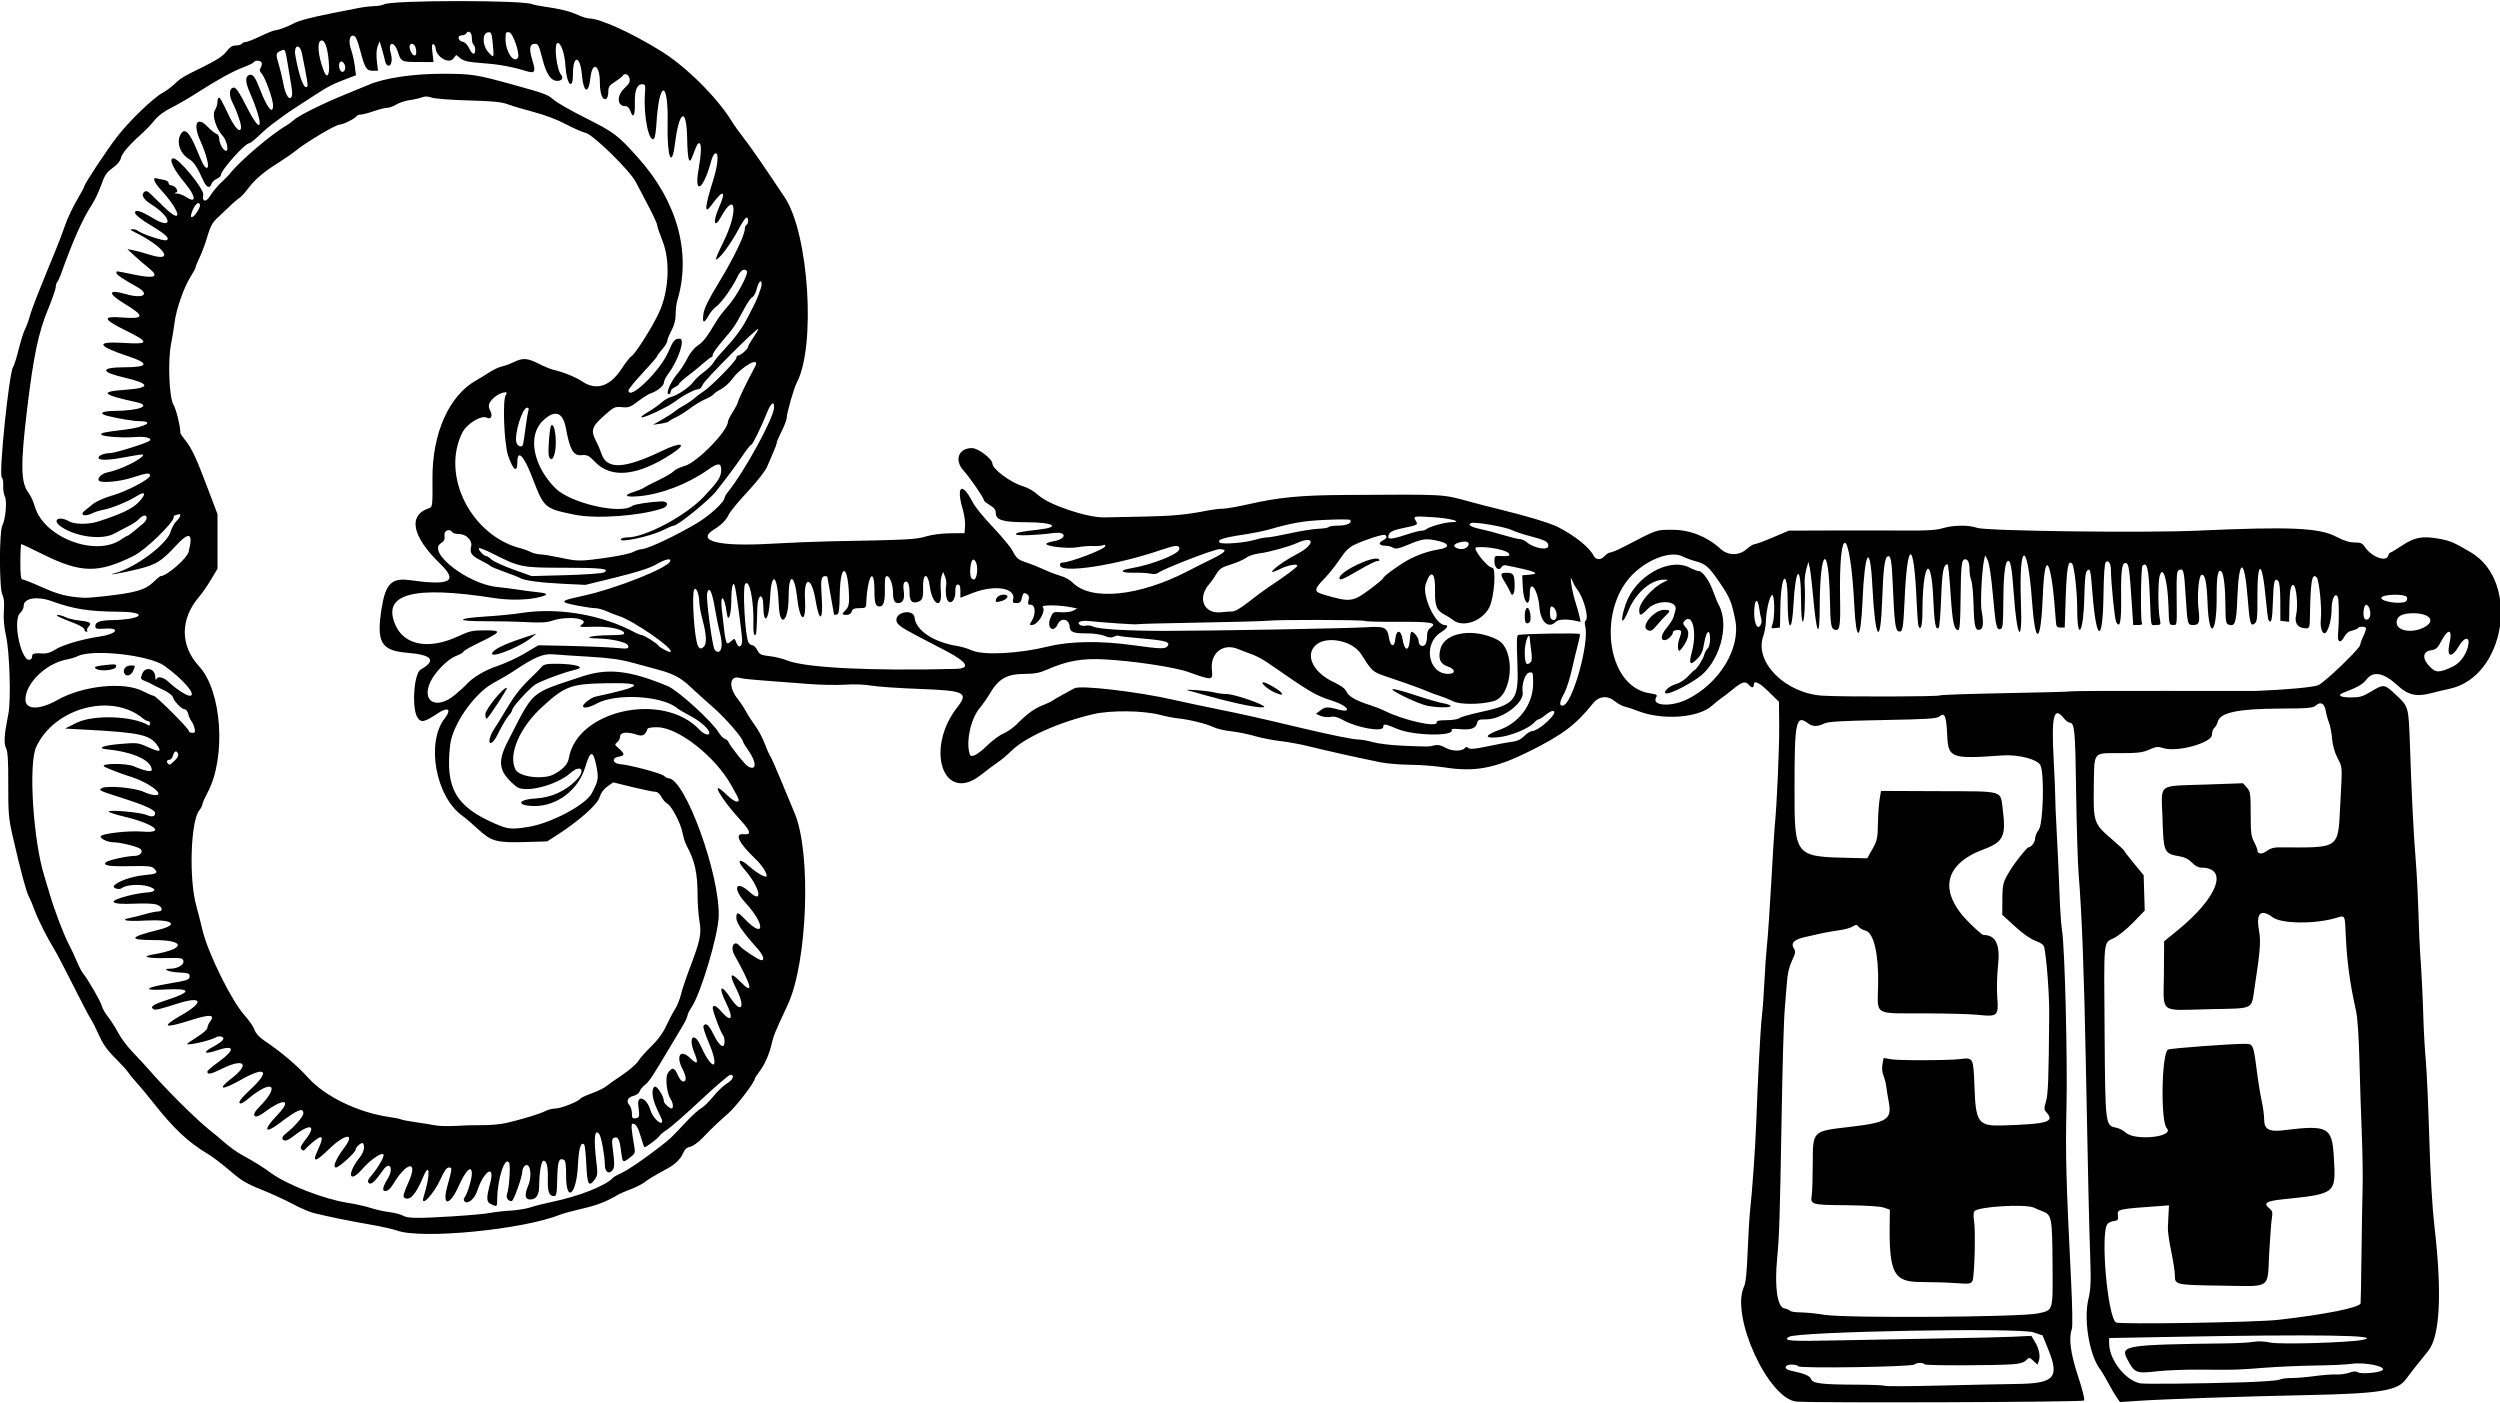 <?xml version="1.0" encoding="UTF-8" standalone="no"?>
<svg id="svg4156" xmlns:rdf="http://www.w3.org/1999/02/22-rdf-syntax-ns#" xmlns="http://www.w3.org/2000/svg" height="833" viewBox="0 0 1484 833" width="1484" version="1.1" xmlns:cc="http://creativecommons.org/ns#" xmlns:dc="http://purl.org/dc/elements/1.1/">
<path id="path4168" d="m1066.6 832c-16.782-1.225-39.501-50.692-31.357-68.277 1.041-2.249 1.693-8.515 2.155-20.723 0.364-9.625 1.065-21.1 1.558-25.5 1.197-10.685 2.994-36.39 3.497-50 1.065-28.866 2.548-56.806 3.422-64.5 0.531-4.675 1.217-14.125 1.525-21 0.308-6.875 0.994-16.55 1.526-21.5 0.531-4.95 1.674-21.825 2.539-37.5 0.865-15.675 1.785-30.525 2.044-33 1.202-11.474 2.734-45.927 2.622-58.956l-0.125-14.456-5.939-5.794c-5.7-5.7-9-7.24-9-4.29 0 0.825-0.395 1.5-0.878 1.5-0.483 0-1.438-0.675-2.122-1.5-1.938-2.335-3.997-1.81-8.936 2.279-2.51 2.079-5.689 4.527-7.064 5.442-1.375 0.915-4.002 3.02-5.837 4.678-8.118 7.337-29.679 8.83-44.163 3.059-2.475-0.986-5.82-2.084-7.433-2.441-1.613-0.356-4.235-1.744-5.827-3.083-4.561-3.837-9.645-3.37-13.317 1.223-10.029 12.548-17.886 18.473-37.424 28.218-20.499 10.224-32.292 12.485-50.5 9.678-5.5-0.848-14.725-1.562-20.5-1.587s-13.65-0.677-17.5-1.449c-12.078-2.421-33.65-7.226-42.5-9.467-4.675-1.184-12.325-2.595-17-3.137s-11.553-1.892-15.283-3.001c-3.731-1.109-10.049-2.383-14.041-2.83-3.992-0.448-8.684-1.551-10.427-2.453-3.616-1.87-14.667-4.599-21.077-5.205-2.381-0.225-7.106-1.149-10.5-2.054-9.873-2.631-29.377-2.862-39.672-0.471-20.538 4.771-40.75 13.851-48.841 21.942-2.25 2.25-5.794 5.23-7.875 6.622s-6.622 4.782-10.091 7.534c-22.091 17.524-33.496-15.112-14.028-40.141 6.849-8.805 4.588-9.905-22.403-10.904-12.244-0.453-25.188-1.343-28.763-1.979-3.804-0.676-10.233-0.906-15.5-0.554-4.95 0.331-14.85 0.13-22-0.447-7.15-0.577-18.625-1.448-25.5-1.937-6.875-0.488-13.471-1.188-14.658-1.555-6.374-1.969-7.199 5.297-1.425 12.538 1.544 1.936 3.777 5.311 4.963 7.5s3.649 6.008 5.475 8.487 4.326 7.199 5.557 10.488c1.231 3.289 2.614 6.436 3.074 6.993 0.46 0.557 3.174 6.637 6.031 13.512 2.857 6.875 6.747 16.213 8.644 20.752 9.975 23.864 7.614 88.538-4.153 113.75-7.548 16.171-8.491 18.457-9.531 23.099-1.395 6.223-4.159 12.461-7.414 16.729-1.41 1.849-2.564 3.623-2.564 3.943 0 2.05-10.726 16.116-15.616 20.478-7.678 6.849-9.705 8.785-15.258 14.572-2.6 2.71-5.88 5.074-7.489 5.397-1.977 0.398-3.265 1.536-4.163 3.678-1.462 3.49-4.534 6.577-8.975 9.018-8.595 4.725-11.645 6.553-13.932 8.353-1.383 1.088-5.114 2.971-8.291 4.184s-6.451 2.616-7.276 3.118c-6.599 4.013-12.533 6.341-21.295 8.355-5.613 1.291-11.555 2.896-13.205 3.568-21.894 8.912-82.514 14.808-97 9.435-2.2-0.816-9.175-2.376-15.5-3.466-11.893-2.05-26.165-4.961-34-6.936-2.475-0.624-8.1-3.069-12.5-5.434s-12.725-6.182-18.5-8.482c-8.711-3.469-11.863-5.36-18.5-11.099-4.4-3.804-10.25-8.259-13-9.9-11.99-7.15-20.37-15.04-33.043-31.12-3.252-4.12-7.492-9.22-9.422-11.32s-4.195-4.86-5.032-6.13c-0.838-1.27-3.773-4.54-6.523-7.27-6.171-6.12-8.376-9.24-11.486-16.28-1.337-3.025-3.196-6.638-4.133-8.029-0.936-1.391-5.65-10.391-10.476-20-4.826-9.61-9.79-19.11-11.032-21.11-4.189-6.75-10.046-18.33-11.819-23.36-0.968-2.75-2.574-6.58-3.568-8.5-1.582-3.06-4.883-15.43-9.474-35.5-2.461-10.76-2.712-13.77-2.658-31.89 0.04-13.28-0.3-18.57-1.317-20.54-1.426-2.75-1.06-8.19 1.351-20.07 1.658-8.17 0.83-36.7-1.349-46.47-1.189-5.33-1.614-10.26-1.283-14.88 0.34-4.753 0.067-7.724-0.875-9.53-1.919-3.678-1.951-37.509-0.039-41.174 1.956-3.749 2.889-14.65 1.478-17.28-0.641-1.194-1.069-4.045-0.951-6.336 0.117-2.291-0.255-4.455-0.828-4.809-2-1.23 4.317-62.79 6.752-65.8 0.541-0.67 1.987-5.27 3.212-10.22 1.225-4.95 2.92-10.35 3.767-12 0.847-1.65 2.099-5.025 2.782-7.5s2.695-8.1 4.47-12.5c1.775-4.4 4.037-10.025 5.028-12.5 0.991-2.475 3.433-8.43 5.428-13.233 1.995-4.803 4.723-11.955 6.063-15.894 1.34-3.939 4.465-10.624 6.946-14.855 2.48-4.23 4.51-8.01 4.51-8.39 0-1.34 13.553-21.86 19.46-29.461 7.267-9.352 21.019-22.651 26.79-25.908 2.338-1.319 5.676-3.771 7.419-5.447 3.721-3.58 4.678-4.149 17.862-10.623 7.106-3.49 10.838-5.984 12.801-8.558 2.06-2.7 3.51-3.633 5.66-3.633 1.59 0 3.168-0.45 3.508-1 0.34-0.55 1.332-1 2.204-1 0.872 0 4.861-1.575 8.863-3.5s7.932-3.5 8.733-3.5c1.612 0 8.098-2.423 11.178-4.176 2.728-1.553 10.125-3.504 22.523-5.942 5.775-1.136 12.75-2.515 15.5-3.066 2.75-0.551 7.025-1.072 9.5-1.159 2.475-0.087 5.117-0.555 5.87-1.041 3.998-2.578 84.09-2.614 88.255-0.04 0.436 0.27 3.624 0.896 7.084 1.392 9.574 1.372 14.846 2.688 19.791 4.938 2.475 1.127 5.527 2.058 6.782 2.071 6.41 0.062 24.946 8.481 42.434 19.275 14.864 9.175 33.394 27.547 42.104 41.747 1.518 2.475 4.56 6.75 6.759 9.5 3.76 4.701 12.532 17.385 24.754 35.793 14.273 21.497 18.544 88.449 7.017 109.99-1.574 2.941-5.85 17.826-5.85 20.365 0 1.262-1.35 4.95-3 8.197s-3 6.398-3 7.003c0 0.605-0.857 3.024-1.904 5.376s-2.721 6.257-3.719 8.677c-1.083 2.626-5.79 8.673-11.677 15-5.424 5.83-10.461 11.95-11.193 13.6-1.41 3.178-4.239 6.034-8.756 8.838-10.828 6.724 2.474 10.171 32.75 8.488 12.1-0.673 28.3-1.339 36-1.48 46.598-0.854 51.072-1.08 57.036-2.884 3.576-1.082 9.366-1.835 14.464-1.883l8.5-0.08 0.305-4.196c0.168-2.308-0.395-6.552-1.25-9.431-4.168-14.035-0.819-17.351 5.424-5.373 1.911 3.667 5.57 8.185 13.321 16.449 4.874 5.197 9.693 11.077 10.708 13.067 2.268 4.445 3.406 5.382 8.492 6.984 2.2 0.693 6.7 2.506 10 4.028s7.904 3.279 10.23 3.903c2.327 0.624 5.477 2.402 7 3.95 10.86 11.037 39.565 8.128 68.477-6.939 4.011-2.09 10.555-5.382 14.543-7.314 7.835-3.797 9.138-5.629 4-5.624-3.193 0.003-33.53 11.739-36.311 14.048-0.887 0.736-2.644 0.914-4.68 0.472-1.792-0.389-6.342-0.635-10.111-0.546-7.375 0.173-8.536-1.401-1.863-2.525 13.18-2.22 29.24-8.6 29.24-11.6 0-2.509-2.148-2.377-11.075 0.679-26.313 9.009-58.824 14.02-59.739 9.208-0.183-0.963 0.263-1.744 0.991-1.736 4.658 0.051 25.782-7.99 25.806-9.823 0.01-0.763-0.482-1.001-1.18-0.569-0.658 0.407-3.246 0.641-5.75 0.52s-6.754 0.202-9.444 0.716c-5.25 1.01-18.61-0.4-18.61-1.96 0-0.477 1.738-1.145 3.862-1.485 8.356-1.336 8.719-6.081 0.381-4.981-10.27 1.36-22.24 1.77-22.24 0.77 0-1.018 2.773-1.601 13.096-2.754 13.912-1.554 9.474-4.397-6.896-4.418-14.06-0.02-18.2-1.29-18.2-5.58 0-1.806-0.979-3.086-3.5-4.573-1.925-1.136-3.5-2.419-3.5-2.852 0-1.377-8.226-13.354-12.185-17.743-5.58-6.17-2.88-13.27 5.03-13.27 3.67 0 12.139 6.387 12.145 9.158 0.006 3.264 10.85 11.311 18.175 13.486 2.994 0.889 6.719 3.059 9.24 5.383 6.191 5.706 28.965 13.339 39.086 13.1 3.85-0.091 14.875-0.317 24.5-0.501 16.14-0.309 24.697-1.149 37.326-3.665 2.655-0.529 6.479-0.977 8.5-0.997s8.624-1.162 14.674-2.537c18.62-4.234 31.183-5.449 58-5.61 61.578-0.369 56.849-0.639 75 4.294 3.85 1.046 11.5 3.004 17 4.35 15.99 3.913 29.666 8.068 34.236 10.402 10.052 5.134 18.44 11.861 21.185 16.99 1.441 2.692 4.22 2.754 6.579 0.147 0.995-1.1 2.528-2.03 3.405-2.066 0.877-0.036 4.52-1.583 8.095-3.438 20.329-10.544 18.693-9.981 29-9.989 10.093-0.008 20.388 4.108 28.174 11.264 4.439 4.08 10.922 4.23 15.334 0.356 1.959-1.72 4.225-3.127 5.036-3.127s5.692-1.802 10.847-4.005l9.373-4.005 26.368-0.092c14.502-0.051 33.898-0.029 43.101 0.048 12.511 0.105 18.045-0.249 21.932-1.403 6.412-1.904 15.311-1.988 20.46-0.192 5.378 1.875 99.392 3.069 130.65 1.659 55.194-2.49 72.366-1.731 82.554 3.647 4.4 2.322 7.674 3.343 10.727 3.343 3.63 0 4.691 0.453 6.099 2.602 3.812 5.817 12.618 9.252 13.841 5.398 0.349-1.1 0.952-2 1.34-2s3.17-1.652 6.183-3.671c7.966-5.339 12.498-6.29 22.08-4.636 7.089 1.224 9.181 2.101 19.486 8.166 29.609 17.427 20.587 74.222-12.88 81.078-2.314 0.474-7.234 1.644-10.932 2.599-8.585 2.218-13.489 1.042-19.744-4.734-8.143-7.519-14.344-8.704-18.314-3.5-2.223 2.914-4.966 4.5-13.468 7.784-4.176 1.613-2.366 2.912 4.059 2.912 5.436 0 7.113-0.484 12.121-3.5 7.488-4.509 7.84-4.467 14.473 1.724 7.887 7.361 7.744 6.855 8.567 30.276 1.171 33.322 2.079 51.1 3.601 70.5 0.539 6.875 1.193 19.925 1.452 29 0.26 9.075 0.705 19.65 0.991 23.5 0.828 11.173 1.61 27.044 1.971 40 0.184 6.6 0.814 17.4 1.401 24 0.587 6.6 1.523 27.525 2.08 46.5 0.631 21.476 1.762 40.917 2.995 51.5 4.673 40.102 3.395 65.843-3.697 74.466-4.529 5.505-11.562 14.432-13.066 16.582-4.87 6.963-15.166 8.669-57.698 9.559-41.072 0.859-85.952 2.394-102.08 3.49l-10.082 0.685-2.011-2.891c-1.106-1.59-3.308-5.366-4.894-8.391-1.585-3.025-3.892-6.874-5.127-8.554-6.19-8.425-9.566-29.088-6.724-41.157 1.417-6.019 1.61-10.233 1.119-24.528-0.722-21.037-1.286-45.899-2.638-116.26-1.033-53.756-2.325-87.694-4.245-111.5-0.554-6.875-1.233-29.147-1.509-49.494-0.5-36.09-0.9-40.51-3.8-40.51-0.766 0-2.277-1.125-3.359-2.5-6.007-7.636-7.553-1.788-6.205 23.475 0.602 11.289 1.038 21.65 0.969 23.025-0.07 1.375 0.341 11.05 0.912 21.5 0.571 10.45 1.298 26.515 1.617 35.699 0.318 9.184 0.989 19.084 1.491 22 1.667 9.684 3.338 76.329 2.652 105.8-0.636 27.372-0.208 43.316 2.752 102.5 0.723 14.455 0.93 27.028 0.467 28.315-2.005 5.57-0.844 14.493 3.666 28.162 2.69 8.152 4.085 13.838 3.532 14.392-0.955 0.955-157.98 1.536-170.38 0.631zm130.4-10.48c22.695-0.278 25.721-3.667 18.684-20.927l-3.222-7.904-5.481-1.827c-8.639-2.88-139.97-0.462-145.04 2.67-3.967 2.452 0.38 2.758 29.807 2.103 16.912-0.377 44.7-0.9 61.75-1.163 17.05-0.263 35.797-0.708 41.661-0.989l10.661-0.511 1.981 3.262c2.525 4.158 3.5 8.769 2.453 11.6l-0.82 2.217-2.176-2.027c-2.634-2.454-2.687-2.458-4.822-0.322-1.07 1.07-3.797 1.853-7.321 2.102-11.849 0.836-52.191 0.88-52.7 0.057-0.725-1.173-4.785-1.096-5.994 0.113-1.401 1.4-68.05 2.434-68.894 1.068-0.355-0.575-2.195-1.046-4.087-1.046-4.252 0-4.773 2.677-0.691 3.549 8.46 1.808 11.534 3.074 12.292 5.063 1.006 2.644 6.184 3.264 27.878 3.34 8.481 0.03 15.681 0.337 16 0.683s14.98 0.274 32.58-0.159 38.075-0.862 45.5-0.953zm133.85-0.956c11.191-0.331 21.174-1.043 22.184-1.584 1.01-0.541 4.24-0.983 7.179-0.983s9.155-0.519 13.816-1.154c4.661-0.635 10.412-1.065 12.781-0.956 2.369 0.109 5.875-0.368 7.79-1.061 2.535-0.917 3.953-0.966 5.211-0.18 1.728 1.079 11.892 0.272 14.151-1.124 3.561-2.201-10.016-5.148-18.15-3.94-2.92 0.434-12.509 0.88-21.309 0.992-8.8 0.112-22.525 0.713-30.5 1.335-16.452 1.285-16.83 1.296-38.187 1.102-8.628-0.078-20.221 0.385-25.762 1.029-12.079 1.404-13.119 0.958-17.45-7.489-4.033-7.868-0.862-8.358 58.899-9.117 6.6-0.084 13.919-0.501 16.264-0.928 2.626-0.478 6.511-0.299 10.112 0.465 5.71 1.212 46.587 0.003 54.541-1.614 13.649-2.773-26.145-3.39-114.17-1.769l-36.25 0.668v3.221c0 9.646 9.646 21.996 18.5 23.684 2.564 0.489 34.149 0.176 60.348-0.598zm21.7-37.12c27.701-3.151 48.253-7.286 48.705-9.8 0.113-0.627 0.347-13.515 0.52-28.64s0.473-32.9 0.666-39.5-0.016-21-0.465-32c-0.449-11-1.081-30.575-1.403-43.5-0.369-14.758-1.127-25.918-2.038-30-3.666-16.425-5.41-29.29-6.093-44.948-0.534-12.244-0.285-11.797-5.673-10.188-12.593 3.76-32.396 3.563-37.735-0.375-7.158-5.281-9.998-2.424-8.052 8.1 1.126 6.093 0.642 12.337-2.551 32.912-2.227 14.35 0.685 12.912-27.487 13.565-29.683 0.688-26.621 3.083-26.451-20.686l0.14-19.627 8.219-6.708c23.7-19.37 30.3-37.04 13.7-37.04-1.653 0-3.672-1.103-5.349-2.921-1.692-1.835-4.181-3.186-6.694-3.634-10.156-1.809-10.177-1.855-10.879-23.48-0.658-20.255-3.173-18.287 24.585-19.236l23.294-0.797 2.25 2.59c2.084 2.399 2.25 3.544 2.25 15.538 0 11.037 0.295 13.498 2 16.679 1.1 2.052 2 4.315 2 5.028 0 2.317 2.878 2.475 5.631 0.309 1.868-1.47 4.092-2.109 7.279-2.091 36.539 0.198 34.853 1.375 36.26-25.318 1.269-24.091 1.415-21.716-1.709-27.893-1.663-3.289-2.842-7.53-3.134-11.272-0.257-3.3-1.081-7.575-1.83-9.5-0.75-1.925-1.63-5.144-1.957-7.153-0.705-4.333-3.052-5.597-5.792-3.121-1.731 1.564-4.292 1.786-21.605 1.878-24.842 0.131-35.348 2.386-36.728 7.884-0.336 1.337-1.241 2.954-2.012 3.594-0.771 0.64-1.402 2.481-1.402 4.092 0 4.803-20.828 10.511-28.819 7.897-3.205-1.048-4.289-0.933-8.378 0.886-3.976 1.769-6.706 2.093-17.792 2.112-15.894 0.027-14.809-1.414-15.134 20.104-0.312 20.634 0.096 21.859 10.133 30.46 4.395 3.766 7.99 7.101 7.99 7.413 0 0.311 2.582 3.691 5.737 7.511l5.737 6.945 0.321 10.5 0.321 10.5-6.808 7.044c-3.763 3.894-8.935 8.072-11.562 9.341-6.244 3.017-5.887-0.653-5.456 56.115 0.419 55.217 0.404 55.089 6.868 56.382 1.785 0.357 4.318 1.655 5.629 2.884 5.489 5.146 29.293 2.642 24.4-2.567-3.738-3.979-3.081-44.615 0.754-46.667 1.486-0.795 37.677-3.488 45.835-3.41 4.675 0.044 4.873 0.485 6.713 14.879 0.914 7.15 2.303 15.792 3.086 19.206 0.784 3.413 1.425 8.272 1.425 10.798 0 5.891 2.93 7.485 11.737 6.385 25.857-3.229 28.552-1.85 29.573 15.138 1.377 22.902 1.829 22.519-30.642 25.918-9.264 0.97-11.271 2.295-7.789 5.14 2.016 1.647 2.279 2.513 1.724 5.679-0.36 2.055-1.082 11.577-1.605 21.162-1.183 21.711 1.861 19.644-28.298 19.22-27.5-0.39-27.7-0.44-27.7-6.24 0-2.113-0.979-8.471-2.175-14.128-1.196-5.657-2.087-12.085-1.979-14.285 0.108-2.2 0.299-6.025 0.425-8.5l0.229-4.5-3.5 0.253c-27.974 2.022-27.212 1.849-26.776 6.072 0.231 2.241-0.158 2.725-2.401 2.984-1.472 0.17-3.192 0.931-3.823 1.69-4.317 5.201 0 55.15 5.053 58.501 1.937 1.284 82.966-0.026 96.446-1.559zm-143.05-3.762c9.495-2.064 9.071-0.654 8.889-29.565-0.174-27.544-0.487-29.133-6.143-31.179-1.484-0.537-3.61-1.439-4.725-2.005-4.814-2.444-33.7-0.727-35.546 2.112-0.531 0.816-0.62 3.219-0.203 5.458 1.037 5.566 0.313 33.563-0.928 35.881-0.927 1.733-1.826 1.845-10.061 1.261-4.9-0.35-14.3-0.64-20.7-0.64-15.878 0-18.687-5.237-18.365-34.235l0.097-8.735-3.635-1.219c-2.255-0.756-10.797-1.286-22.503-1.397-20.846-0.197-21.1-0.278-20.179-6.414 0.289-1.925 0.537-10.25 0.552-18.5 0.034-19.265-0.209-19.022 21.496-21.524 22.778-2.626 25.617-4.426 23.606-14.976-0.576-3.025-1.23-7.075-1.452-9s-0.977-4.877-1.676-6.559c-0.785-1.887-1.007-4.475-0.579-6.754l0.693-3.696 4.204 0.754c4.773 0.857 34.735 0.765 41.645-0.127 7.347-0.949 7.45-0.738 8.062 16.584 0.753 21.309 2.256 23.329 16.996 22.849 26.982-0.879 30.883-2.103 25.535-8.013-1.264-1.396-1.278-2.243-0.101-6.153 1.3-4.32 1.632-13.205 1.939-51.886 0.091-11.467-1.438-32.141-2.932-39.647-0.298-1.496-1.871-2.669-5.184-3.868-3.005-1.087-7.519-4.255-12.257-8.602l-7.5-6.88 0.068-9.251c0.067-9.186 0.357-10.223 4.932-17.632 2.7-4.41 9.7-13.13 10.5-13.13 1.7 0 4.04-3.148 4.04-5.437 0-1.262 0.949-3.5 2.109-4.975 2.628-3.341 3.454-32.572 1.079-38.195-1.521-3.601-13.129-6.649-22.688-5.957-30.465 2.206-32.102 1.608-32.705-11.938-0.506-11.38-1.534-13.94-4.521-11.259-1.512 1.357-6.491 1.681-33.712 2.197-25.256 0.479-32.559 0.915-34.904 2.084-3.759 1.875-6.748 1.879-9.217 0.011-7.43-5.62-8.277-1.764-8.292 37.736-0.016 41.488-0.22 41.231 33.513 42.01l9.653 0.223 3.092-5.5c2.803-4.985 3.107-6.39 3.252-15 0.088-5.225 0.538-11.75 1-14.5l0.84-5 34.355 0.141c39.686 0.163 36.401-0.821 37.967 11.359 1.968 15.302 0.226 18.862-11.322 23.143-23.895 8.859-27.073 25.33-8.445 43.774 3.934 3.896 7.601 7.083 8.148 7.083 7.48 0 10.16 5.627 8.751 18.377-0.627 5.675-0.819 13.93-0.437 18.785 0.856 10.881 0.146 11.518-11.428 10.248-4.174-0.458-18.7-0.85-32.28-0.871-30.074-0.047-27.395 1.654-27.018-17.161 0.363-18.145-2.641-30.842-7.569-31.986-1.497-0.347-3.295-1.354-3.996-2.237-1.121-1.412-1.543-1.433-3.5-0.173-1.224 0.787-4.7 1.762-7.725 2.166-3.025 0.404-7.525 1.181-10 1.727-2.475 0.546-7.155 1.586-10.4 2.309-6.724 1.5-8.825 3.624-6.798 6.871 1.101 1.764 0.933 2.813-1.166 7.253-1.723 3.645-2.635 7.724-3.063 13.692-0.335 4.675-0.826 10.75-1.091 13.5-0.686 7.124-1.419 31.921-2.057 69.5-0.923 54.43-1.325 67.01-2.541 79.5-1.686 17.323 0 29.328 4.246 30.176 1.601 0.32 3.153 0.974 3.449 1.453 0.296 0.479 3.099 0.89 6.229 0.913 3.13 0.023 9.516 0.673 14.191 1.444 12.465 2.055 116.33 1.392 126.45-0.808zm-940.25-57.71c9.188-0.557 18.863-1.441 21.5-1.965 2.637-0.524 8.17-1.149 12.295-1.388 4.125-0.239 9.525-1.127 12-1.972 2.475-0.845 8.022-2.261 12.327-3.147 16.541-3.401 32.395-9.698 36.673-14.566 0.275-0.313 2.59-1.568 5.144-2.788 4.314-2.061 13.365-8.293 23.667-16.294 4.872-3.784 5.865-4.74 14.497-13.964 3.405-3.639 7.38-7.239 8.832-8 1.452-0.761 4.693-3.914 7.201-7.007 2.508-3.092 6.157-6.565 8.109-7.716 3.595-2.121 4.8-5.162 2.046-5.162-0.827 0-8.724 6.758-17.549 15.018-8.825 8.26-17.794 16.122-19.93 17.471-2.137 1.349-4.253 3.107-4.701 3.908-0.723 1.289-7.797 6.603-8.789 6.603-0.212 0-1.134-2.587-2.05-5.75-1.785-6.164-3.025-8.25-4.902-8.25-1.151 0-0.954 2.812 0.986 14.064 0.555 3.221 0.275 3.824-2.912 6.254-4.07 3.104-4.178 3.013-5.066-4.327-0.793-6.553-1.81-8.502-3.998-7.662-1.223 0.469-1.501 1.541-1.143 4.396 1.404 11.175 1.425 13.074 0.164 14.799-2.102 2.874-4.606 1.174-4.606-3.127 0-4.962-2.111-16.601-3.291-18.147-2.828-3.704-3.451 2.38-1.716 16.75 0.792 6.555 0.678 7.815-0.902 10-3.601 4.979-4.553 3.357-5.092-8.668-0.275-6.143-0.845-11.513-1.267-11.933-1.984-1.979-3.262 2.314-3.736 12.546-0.793 17.12-6.998 22.462-6.998 6.024 0-7.278-0.304-9.148-1.567-9.633-2.77-1.063-3.464 1.089-3.701 11.48-0.197 8.641-0.478 10.181-1.86 10.182-2.917 0.003-3.905-2.548-3.727-9.617 0.23-7.68-0.61-11.38-2.54-11.38-1.356 0-2.521 6.73-2.595 15-0.049 5.409-1.777 8-5.337 8-3.149 0-3.513-2.665-1.14-8.346 2.498-5.978 1.073-14.204-2.017-11.64-0.81 0.68-1.48 2.05-1.48 3.05 0 3.38-5.19 17.94-6.4 17.94-2.171 0-3.488-2.16-2.668-4.377 1.271-3.436 2.137-17.003 1.18-18.495-2.506-3.907-6.878 9.499-7.051 21.622-0.068 4.766 0.013 4.697-3.6 3.05-2.884-1.314-2.964-3.282-0.52-12.718 3.006-11.603-3.941-7.025-7.895 5.203-1.404 4.342-5.491 7.669-7.255 5.906-0.756-0.756-0.785-1.515-0.09-2.399 1.58-2.01 4.3-10.84 4.3-13.97 0-5.642-3.455-2.452-7.777 7.18-5.405 12.046-10.069 12.212-6.792 0.241 3.006-10.982 3.029-11.246 0.935-11.216-1.327 0.019-2.728 1.954-4.85 6.701-4.13 9.239-12.429 17.873-10.087 10.495 4.078-12.848 3.776-21.434-0.4-11.392-4.231 10.173-7.834 14.145-11.037 12.165-1.047-0.647-0.514-2.649 2.51-9.437 5.915-13.275-1.28-11.984-9.431 1.692-1.385 2.324-2.99 3.75-4.221 3.75-2.287 0-1.907-2.22 1.27-7.431 3.709-6.082 1.113-10.657-2.825-4.977-4.588 6.62-7.132 8.938-8.416 7.672-1.002-0.988-0.613-1.992 1.934-5 3.834-4.529 7.56-11.223 6.716-12.067-1.225-1.225-7.941 3.412-12.367 8.539-8.244 9.549-9.564 3.051-1.435-7.063 2.197-2.734 2.978-6.634 1.603-8.009-0.83-0.83-4.33 2.24-4.33 3.81s-9.87 10.53-11.61 10.53c-2.231 0-0.073-5.126 5.029-11.944 6.647-8.882 0.286-8.177-9.171 1.016-8.267 8.036-10.23 8.228-6.704 0.654 3.991-8.573 3.036-9.884-3.262-4.478-2.082 1.787-4.104 3.695-4.493 4.242-0.455 0.638-1.139 0.563-1.913-0.211-0.939-0.939-0.398-2.24 2.458-5.906 6.909-8.867 2.587-9.783-7.664-1.623-1.555 1.238-3.441 2.25-4.191 2.25-2.69 0-2.599-2.119 0.184-4.239 4.88-3.71 10.34-10.01 10.34-11.93 0-3.649-3.486-2.204-14.174 5.877-9.046 6.839-9.805 4.094-1.326-4.796 9.173-9.617 4.008-10.437-8.183-1.3-5.494 4.118-7.679 1.658-2.833-3.189 13.212-13.212 8.237-17.319-6.269-5.175-1.807 1.512-3.719 2.75-4.25 2.75-2.318 0-0.485-2.626 6.214-8.9 11.336-10.619 8.223-13.322-6.044-5.25-11.71 6.626-14.773 6.201-5.709-0.792 11.146-8.599 7.4-12.183-5.873-5.62-6.541 3.234-8.552 3.607-8.552 1.584 0-0.473 3.15-3.152 7-5.952 9.846-7.161 9.148-10.133-1.528-6.508-7.014 2.381-8.583 1.36-2.769-1.803 6.419-3.493 8.205-5.472 5.778-6.404-0.96-0.368-2.526-0.182-3.48 0.414-3 1.88-17 5.07-17 3.88 0-0.208 2.7-2.071 6-4.141 3.3-2.069 6.014-4.49 6.032-5.381 0.018-0.89 0.693-2.493 1.5-3.56 3.281-4.338 0.284-4.681-10.643-1.215-16.793 5.326-18.809 4.436-6.267-2.766 13.831-7.942 12.415-11.597-2.622-6.771-10.546 3.384-12.842 3.909-13.992 3.199-2.255-1.394-0.133-2.815 8.258-5.527 14.89-4.812 14.291-7.021-1.657-6.113-12.917 0.74-12.188-1 1.391-3.32 12.483-2.134 13.5-2.48 13.5-4.599 0-1.695-0.842-1.973-6.75-2.232-5.79-0.26-10.126-2.21-4.9-2.21 4.291 0 8.265-2.182 7.954-4.367-0.291-2.041-0.77-2.125-11.054-1.937-10.821 0.198-14.235-0.932-6.677-2.209 19.068-3.22 19.258-8.49 0.296-8.49-15.617 0-14.858-1.75 2.632-6.08 12.848-3.18 8.276-6.393-7.825-5.498-11.374 0.632-15.951-0.295-8.437-1.71 1.519-0.286 5.237-1.232 8.262-2.103 3.025-0.871 6.545-1.589 7.823-1.595 3.391-0.017 2.403-3.163-1.323-4.214-1.65-0.465-7.275-0.65-12.5-0.41-15.1 0.693-16.906-1.432-4-4.708 3.575-0.908 8.49-1.769 10.922-1.915 5.916-0.355 6.209-2.189 0.6-3.759-4.841-1.355-12.882-0.782-15.123 1.078-1.511 1.254-5.713 0.234-4.843-1.175 1.559-2.522 10.422-5.736 17.696-6.418 8.071-0.756 8.838-1.258 6.103-3.993-1.384-1.384-3.647-1.602-14.281-1.377-12.497 0.265-16.245-0.35-14.257-2.338 1.214-1.214 12.467-3.7 16.965-3.748 3.373-0.036 5.34-2.313 3.548-4.106-1.292-1.292-11.729-3.926-15.628-3.944-3.614-0.017-8.118-1.976-8.013-3.485 0.117-1.673 16.175-3.573 24.561-2.907 14.803 1.175 7.303-4.677-11.75-9.168-3.85-0.908-7.45-2.08-8-2.606-1.504-1.438 18.365 0.228 22.294 1.869 3.504 1.46 5.206 1.07 5.206-1.2 0-1.722-6.547-4.705-19-8.657-14.464-4.59-14.85-4.776-12.566-6.053 2.979-1.667 19.347-0.231 24.618 2.161 4.591 2.08 8.948 2.68 8.948 1.23 0-2.413-8.672-7.735-16.5-10.125-5.356-1.636-14.802-5.287-15.814-6.114-2.341-1.91 13.39-1.996 17.685-0.096 6.066 2.68 10.629 3.62 10.629 2.17 0-5.629-10.878-10.642-26.5-12.212-6.49-0.652-2.462-2.346 7.575-3.186 10.328-0.864 10.72-0.819 16.771 1.896 7.053 3.165 8.266 2.86 5.283-1.331-4.249-5.97-10.418-7.33-40.629-8.97l-14-0.761 7-3.466c9.922-4.912 33.483-4.054 42.55 1.549 0.522 0.32 0.95-0.11 0.95-0.97s-0.527-1.56-1.171-1.56c-0.644 0-1.882-0.603-2.75-1.339-18.534-15.723-52.747-6.756-63.659 16.685-4.668 10.028-1.84 55.147 4.803 76.635 1.109 3.586 2.603 8.545 3.321 11.02 2.568 8.855 8.148 23.596 10.978 29 1.584 3.025 3.881 7.902 5.103 10.837 1.222 2.935 2.86 6.085 3.639 7 2.732 3.206 10.502 16.689 11.094 19.247 0.328 1.421 1.977 4.321 3.664 6.444s4.442 6.439 6.122 9.591c1.68 3.152 5.391 8.128 8.247 11.057 2.856 2.929 8.376 8.941 12.267 13.361 9.136 10.377 25.65 26.723 32.798 32.464 3.081 2.475 7.727 6.349 10.323 8.609 2.596 2.26 6.746 5.236 9.221 6.613 8.819 4.907 12.57 7.235 17.753 11.014 9.739 7.102 31.69 15.617 45.788 17.761 4.377 0.666 10.434 2.024 13.459 3.018 3.025 0.994 7.975 2.099 11 2.454s6.625 1.279 8 2.053c3.012 1.694 8.309 1.772 30.205 0.445zm17.35-54.08c4.4 0.057 10.7-0.533 14-1.311 9.899-2.334 19.885-5.378 23.035-7.021 1.631-0.85 4.414-1.549 6.185-1.552 3.18-0.006 13.662-4.198 14.701-5.88 0.295-0.477 3.358-1.896 6.807-3.154s7.171-3.054 8.271-3.991c1.1-0.937 5.439-3.998 9.642-6.801s8.56-6.578 9.683-8.389c1.122-1.811 4.619-5.767 7.771-8.792 3.798-3.646 6.749-7.692 8.751-12 1.661-3.575 4.041-8.075 5.287-10 1.246-1.925 2.795-5.75 3.44-8.5s2.883-9.5 4.971-15c6.619-17.432 7.351-20.876 6.074-28.608-0.616-3.727-1.123-10.515-1.127-15.084-0.012-13.625-1.576-20.755-6.569-29.958-0.791-1.458-1.859-4.833-2.373-7.5-1.118-5.798-6.445-15.954-9.12-17.386-1.051-0.562-2.602-2.359-3.447-3.993-1.001-1.935-2.311-2.974-3.76-2.981-1.223-0.006-7.307-1.265-13.519-2.799l-11.295-2.788-3.465 2.466c-2.253 1.603-3.881 3.854-4.655 6.435-1.286 4.291-12.229 14.033-24.907 22.173l-6.193 3.976-13.095 0.381c-16.943 0.493-20.057-0.361-27.939-7.667-3.386-3.139-7.536-6.682-9.223-7.874-15.919-11.249-21.779-43.595-10.497-57.938 4.12-5.237 1.996-6.944-3.856-3.1-8.548 5.615-10.276 5.962-12.438 2.496-3.409-5.466-2.018-25.969 1.916-28.233 9.612-5.534 7.019-8.789-7.998-10.04-15.498-1.291-18.33-6.22-15.131-26.34 2.341-14.725 5.963-18.291 17.002-16.74 23.785 3.341 28.572 0.744 17.818-9.668-17.011-16.47-19.395-29.055-6.293-33.214 1.636-0.519 1.782-2.03 1.667-17.291-0.201-26.911 9.78-49.383 25.955-58.438 2.244-1.256 5.856-3.464 8.027-4.905s5.378-2.936 7.128-3.32c1.749-0.384 4.978-1.567 7.175-2.628 5.411-2.614 8.028-2.438 14.811 0.997 3.179 1.61 7.13 3.229 8.78 3.599 5.652 1.266 13.21 4.338 16.994 6.906 8.163 5.54 16.334 3.053 23.021-7.005 2.696-4.055 5.395-7.562 5.999-7.794 2.003-0.769 12.35-17 16.492-25.873 6.013-12.879 6.904-31.085 2.102-42.926-1.69-4.22-3.09-8.36-3.09-9.19 0-0.835-2.46-6.16-5.467-11.833-3.007-5.673-6.242-11.847-7.188-13.72-3.32-6.59-25.08-27.957-29.7-29.17-2.28-0.597-7.74-3.002-12.14-5.344-4.68-2.489-12.36-5.402-18.5-7.009-5.775-1.513-12.75-3.585-15.5-4.606-3.96-1.469-8.848-1.958-23.5-2.351-10.229-0.274-19.967-1.019-21.781-1.667-2.336-0.834-4.064-0.872-6-0.134-1.496 0.57-4.759 1.307-7.252 1.637-2.493 0.331-5.991 1.488-7.774 2.572-1.78 1.084-4.26 1.971-5.5 1.971-1.243 0-4.821 0.9-7.951 2-3.13 1.1-6.575 2-7.656 2s-2.248 0.456-2.593 1.014c-0.89 1.447-8.09 4.986-10.13 4.986-2.15 0-19.3 10.169-25.36 15.035-2.475 1.987-7.2 5.289-10.5 7.338-8.771 5.447-14.097 9.939-18.185 15.341-1.992 2.632-4.34 5.203-5.218 5.714-1.468 0.854-4.374 3.493-13.61 12.36-2.533 2.432-3.961 5.166-5.481 10.5-1.13 3.966-3.169 9.507-4.531 12.311-1.362 2.805-2.476 5.529-2.476 6.054 0 0.525-1.414 3.18-3.143 5.9-3.87 6.09-8.471 19.4-9.387 27.156-0.376 3.185-1.279 8.715-2.006 12.29-2.046 10.056-1.187 32.094 1.416 36.304 1.561 2.526 4.063 12.75 4.113 16.808 0.004 0.337 1.268 2.199 2.809 4.138 3.987 5.018 6.382 10.122 13.193 28.118l6.01 15.88v16.155 16.155l-3.75 6.339c-2.062 3.487-5.245 8.085-7.071 10.219-11.455 13.383-11.49 29.093-0.093 41.454 13.554 14.699 16.165 54.017 4.979 74.98-1.686 3.159-3.065 6.294-3.065 6.968s-0.849 2.303-1.886 3.622c-5.143 6.538-6.142 41.271-1.635 56.872 0.715 2.475 2.319 8.775 3.564 14 3.29 13.803 17.299 42.18 25.051 50.743 2.611 2.884 5.239 6.709 5.842 8.5 0.691 2.053 2.739 4.366 5.54 6.257 10.547 7.119 19.526 14.714 26.523 22.434 9.996 11.03 29.493 20.45 47.791 23.09 3.46 0.499 6.691 1.155 7.18 1.457 0.489 0.302 4.183 1.013 8.209 1.58s9.345 1.428 11.82 1.913c2.475 0.485 8.1 0.641 12.5 0.347s11.6-0.488 16-0.431zm106.47-2.64c-0.017-0.412-1.151-3-2.52-5.75-3.28-6.59-4.179-12.649-2.13-14.35 1.351-1.121 5.681 5.471 5.681 8.648 0 1.112 3.354 4.202 4.561 4.202 1.246 0 0.915-3.388-0.538-5.5-2.267-3.296-3.355-12.716-1.772-15.335 2.369-3.917 4.041-3.684 5.924 0.824 0.95 2.273 2.358 4.011 3.25 4.011 2.137 0 1.979-2.784-0.426-7.5-4.008-7.86-1.138-11.965 4.526-6.475 4.497 4.358 5.232 3.343 2.446-3.378-3.689-8.9-0.104-12.541 3.837-3.897 7.405 16.242 11.667 14.059 4.614-2.363-1.967-4.581-3.291-8.792-2.941-9.358 1.394-2.256 3.159-0.743 6.092 5.221 3.403 6.92 6.426 8.813 6.426 4.023 0-1.58-0.428-3.301-0.951-3.825-1.2-1.2-6.05-14-6.05-15.97 0-2.429 1.874-1.691 5.134 2.023 5.962 6.79 7.42 4.247 2.866-5-4.953-10.056-3.303-11.938 2.631-3 6.408 9.651 8.892 5.441 3.312-5.613-4.376-8.668-3.531-10.283 2.26-4.322 8.352 8.598 7.209 3.235-3.348-15.702-2.74-4.915-0.107-9.282 3.196-5.302 1.739 2.096 11.362 8.438 12.802 8.438 2.13 0 1.165-2.973-2.189-6.747-9.01-10.15-12.66-15.42-12.66-18.3 0-3.84 0.866-3.733 5.054 0.624 11.855 12.334 12.313 3.323 0.485-9.543-8.082-8.791-6.066-14.127 2.436-6.446 8.347 7.541 5.88-3.072-3.11-13.381-5.145-5.899-3.099-7.213 2.882-1.851 4.453 3.991 10.253 7.166 10.253 5.612 0-2.192-2.956-6.591-7.038-10.476-9.724-9.254-12.314-14.993-6.458-14.31 4.544 0.53 4.013-1.761-1.897-8.19-12.59-13.696-19.076-25.765-8.009-14.905 2.305 2.262 4.908 3.941 5.814 3.75 1.732-0.364 1.58-0.79-3.511-9.845-9.579-17.038-31.19-33.996-43.697-34.289-3.171-0.074-5.717 0.329-5.92 0.938-1.234 3.702-2.955 4.662-6.28 3.503-5.61-1.95-10-1.52-10 0.99 0 1.177-0.787 2.754-1.75 3.504-1.633 1.274-1.567 1.516 1 3.648 1.512 1.256 2.75 2.799 2.75 3.429 0 0.63-1.238 1.288-2.75 1.462-4.425 0.509-3.775 4.157 0.792 4.45 5.511 0.353 24.275 5.357 26.036 6.944 0.868 0.782 2.038 1.423 2.6 1.423 9.819 0 30.594 57.044 29.843 81.94-0.344 11.413-10.668 45.967-16.14 54.018-1.31 1.928-2.382 4.121-2.382 4.873 0 0.752-1.529 3.91-3.398 7.018-1.869 3.108-5.356 8.947-7.75 12.976-9.572 16.109-11.657 19.233-14.144 21.189-1.425 1.121-2.862 2.894-3.195 3.942-0.332 1.047-1.896 2.188-3.476 2.535-3.487 0.766-4.625 3.202-2.562 5.482 0.838 0.926 1.524 3.143 1.524 4.925 0 2.789 0.314 3.196 2.25 2.921 2.287-0.325 2.392-0.848 1.544-7.689-0.829-6.687 5.071-4.425 7.138 2.737 1.399 4.845 7.192 10.099 7.037 6.382zm-79.66-174.35c13.24-2.02 34.11-13.01 37.79-19.9 4.024-7.521 4.279-9.015 2.791-16.366-1.94-9.585-3.566-9.373-6.648 0.866-3.971 13.193-16.384 22.824-29.574 22.946-11.172 0.104-11.145-3.808 0.03-4.458 9.558-0.556 18.198-4.5 24.549-11.207 5.576-5.888 2.292-9.219-3.809-3.863-8.455 7.424-27.135 12.054-32.101 7.957-10.348-8.535-11.435-14.219-5.089-26.604 15.975-31.175 12.568-28.193 44.25-38.731 15.329-5.099 28.418-3.611 50.836 5.779 6.147 2.575 26.408 21.052 30.289 27.622 0.995 1.684 2.569 3.303 3.499 3.598 0.93 0.295 1.925 1.147 2.212 1.893 0.978 2.549 9.812 13.576 11.674 14.573 5.128 2.745 5.119-2.438-0.018-9.784-1.64-2.35-2.99-4.54-2.99-4.86 0-2.03-10.41-14.05-17.64-20.36-4.723-4.125-10.899-9.694-13.724-12.375-5.609-5.323-10.107-7.702-19.199-10.155-3.266-0.881-10.212-2.757-15.437-4.169-6.919-1.87-13.711-2.809-25-3.456-8.525-0.489-18.2-1.132-21.5-1.429-6.148-0.554-11.277 1.602-23.82 10.015-1.551 1.04-4.1 2.607-5.664 3.481-1.564 0.874-4.57 2.567-6.68 3.763-11.326 6.42-23.915 24.708-25.259 36.692-2.86 25.502 3.341 36.368 26.522 46.477 7.808 3.405 9.638 3.596 19.709 2.058zm-22.66-52.65c0.376-1.512 1.47-3.875 2.432-5.25 0.962-1.375 4.28-6.76 7.375-11.966 5.21-8.764 8.834-13.296 16.185-20.238 1.575-1.487 3.65-3.624 4.613-4.75 1.445-1.69 2.927-2.045 8.5-2.036 11.952 0.019 18.362 2.014 11.5 3.578-6.583 1.5-20.619 6.722-23.716 8.824-3.76 2.55-13.54 13.33-13.54 14.92 0 0.559-0.712 1.803-1.583 2.765-1.774 1.96-4.367 6.324-7.521 12.658-2.44 4.899-5.351 5.927-4.251 1.5zm-2.65-14.28c0-2.946 11.423-16.883 12.75-15.556 0.48 0.48-10.556 17.345-11.889 18.169-0.47 0.3-0.86-0.88-0.86-2.61zm40.5 35.746c5.392-2.778 8.465-6.026 9.05-9.567 4.75-28.717 56.024-39.932 77.601-16.973 2.562 2.726 5.849 3.792 5.849 1.898 0-2.176-5.358-6.985-11.199-10.052-3.466-1.82-6.976-3.879-7.801-4.575-8.896-7.512-36.254-9.124-47.876-2.822-4.498 2.439-8.124 3.084-8.124 1.446 0-1.326 4.943-5.035 7.412-5.562 28.568-6.098 30.231-8.381 5.779-7.932-20.396 0.375-24.032 1.741-37.496 14.084-13.524 12.398-20.377 28.666-15.696 37.261 2.325 4.27 16.276 6.003 22.501 2.795zm-224.93-8.192c1.599-1.482 2.434-3.085 2.083-4-0.884-2.303-2.354-1.835-3.059 0.973-0.345 1.375-1.294 2.5-2.108 2.5-1.545 0-1.96 1.188-0.814 2.333 0.938 0.938 0.937 0.939 3.899-1.807zm482.43-9.09c3.025-2.943 7.3-6.079 9.5-6.968 2.2-0.889 5.876-3.497 8.168-5.794 6.059-6.072 10.244-9.1 15.332-11.093 2.475-0.969 4.95-2.129 5.5-2.577 0.55-0.448 3.25-2.038 6-3.533s5.977-3.255 7.172-3.912c3.593-1.975 37.934 2.046 59.328 6.946 5.775 1.323 17.475 3.812 26 5.532 15.201 3.066 22.374 4.675 48.5 10.88 18.787 4.461 31.563 7.044 35 7.076 1.65 0.015 5.475 0.724 8.5 1.576 3.025 0.852 10.675 1.775 17 2.052 15.526 0.68 16.087 0.676 19.34-0.161 2.074-0.533 3.888-0.141 6.725 1.453 3.925 2.206 10.15 2.164 11.535-0.078 0.344-0.556 1.128-0.478 1.937 0.192 1.022 0.848 3.912 0.582 11.661-1.072 5.666-1.21 12.182-2.413 14.481-2.674 2.872-0.326 5.06-1.373 7-3.351 1.552-1.583 3.532-2.89 4.4-2.905 4.6-0.08 17.04-12.03 12.52-12.03-0.797 0-2.786 1.125-4.42 2.5-1.634 1.375-3.399 2.5-3.922 2.5-0.523 0-1.766 0.901-2.762 2.002-3.164 3.496-13.88 7.879-21.061 8.615-8.775 0.899-8.479-1.151 0.639-4.419 11.871-4.255 19.862-15.305 19.902-27.517 0.021-6.411-0.106-6.8-2.123-6.5-2.58 0.384-4.806 6.79-4.08 11.74 0.93 6.32-12.15 16.08-21.53 16.08-4.512 0-5.083 0.251-5.644 2.485-0.753 2.998-3.799 3.942-10.614 3.287-2.702-0.26-4.69-0.112-4.418 0.328 2.533 4.098-22.414 3.75-32.292-0.45-7.19-3.06-8.27-3.21-8.27-1.15 0 3.248-15.448 0.595-23.942-4.112-3.181-1.763-5.258-2.283-7.316-1.831-1.581 0.347-4.188 0.087-5.795-0.579l-2.921-1.21 2.473-1.945c2.902-2.282 4.507-2.403 10.288-0.771 9.274 2.618 6.548-2.064-2.945-5.057-10.034-3.164-12.789-4.786-38.649-22.755-2.581-1.793-6.717-3.975-9.192-4.849-2.475-0.874-6.174-2.281-8.22-3.128-8.969-3.71-16.635 2.456-15.506 12.473 0.703 6.241 0.217 6.285-13.774 1.246-8.195-2.952-32.152-6.583-50-7.58-13.213-0.738-22.324 0.892-34.093 6.096-4.17 1.844-7.396 2.503-12.281 2.507-11.768 0.01-16.345 2.59-22.16 12.494-1.292 2.2-3.737 5.652-5.434 7.67-5.425 6.453-8.401 20.229-5.973 27.649 0.745 2.276 4.632 0.273 10.442-5.379zm148.5-24.887c-5.5-1.217-14.05-3.387-19-4.821s-9.9-2.828-11-3.096c-1.1-0.269 1.375-0.256 5.5 0.028 4.125 0.284 9.075 0.924 11 1.421 1.925 0.497 5.175 0.907 7.221 0.91 3.456 0.005 17.195 4.409 21.425 6.867 3.084 1.792-3.835 1.195-15.146-1.309zm22-6.548c-4.04-1.75-8.77-6-6.69-6 1.429 0 8.228 3.737 10.126 5.565 2.252 2.17 0.926 2.339-3.441 0.44zm-641.12 21.25c-0.359-1.512-1.208-3.425-1.885-4.25-0.677-0.825-1.525-2.737-1.885-4.25-0.36-1.516-1.339-2.75-2.182-2.75-1.726 0-6.057-4.544-7.005-7.349-0.344-1.017-2.943-2.929-5.776-4.249-2.829-1.32-5.822-2.8-6.647-3.29-0.825-0.492-2.707-1.369-4.183-1.949-2.505-0.985-2.606-1.257-1.531-4.107 1.769-4.687 7.644-3.381 7.793 1.733 0.043 1.493 0.306 2.152 0.583 1.465 0.874-2.165 4.274-1.364 7.616 1.794 4.113 3.887 10.386 7.956 12.266 7.956 4.466 0-3.686-9.629-15.044-17.771-8.915-6.391-42.581-10.137-51.5-5.731-1.375 0.679-4.13 1.53-6.122 1.89-12.559 2.271-24.874 14.096-24.877 23.887-0.002 6.13 8.364 6.26 18.881 0.292 15.216-8.634 39.708-11.128 51.048-5.199 2.768 1.45 5.535 2.63 6.149 2.63 1.445 0 20.921 19.46 20.921 20.9 0 0.61 0.91 1.1 2.02 1.1 1.694 0 1.914-0.442 1.366-2.75zm-41.79-32.88c-0.849-2.21 1.143-4.37 4.032-4.37 2.742 0 2.763 0.06 1.217 3.453-1.305 2.865-4.302 3.39-5.25 0.92zm-16.562-2.309c-1.89-1.228-0.635-1.679 6.788-2.44 4.641-0.476 5.274-0.328 4.991 1.165-0.375 1.972-9.229 2.93-11.778 1.274zm795.72 31.69c-0.178-0.891 1.502-1.25 5.844-1.25 3.352 0 6.748-0.542 7.547-1.204 0.799-0.662 6.382-2.27 12.406-3.573 21.188-4.583 22.999-6.984 22.085-29.281-0.531-12.953-0.404-16.473 0.597-16.588 6.953-0.794 35.782-1.178 36.474-0.486 0.229 0.229-0.239 2.827-1.039 5.774-0.8 2.947-2.463 9.857-3.696 15.357-1.233 5.5-3.305 11.88-4.604 14.178-2.831 5.006-3.06 7.603-0.629 7.135 5.643-1.087 15.766-37.371 13.153-47.142-0.391-1.464-0.301-2.915 0.201-3.225 2.234-1.381-1.006-13.49-4.979-18.613-0.995-1.283-2.314-3.683-2.931-5.333-1.877-5.025-0.301 5.947 1.798 12.518 0.97 3.035 2.089 7 2.487 8.813l0.724 3.295-3.843-0.771c-4.85-0.972-9.388-0.711-10.717 0.618-4.524 4.524-9.203 0.438-9.928-8.672-0.808-10.151-5.671-17.004-5.713-8.051-0.044 9.34-3.687 6.047-4.153-3.753l-0.33-6.99 3.75-0.31c7.793-0.645 4.53-2.01-13.502-5.65-0.964-0.195-2.117 0.298-2.562 1.094-1.469 2.625-4.185 0.472-4.185-3.317 0-3.284 0.174-3.46 3.25-3.292 4.966 0.272 5.949 0.072 5.548-1.13-0.771-2.313-12.443-4.708-19.584-4.019-2.691 0.26 6.615 12.121 9.512 12.123 2.45 0.002 1.142 17.771-1.727 23.449-4.216 8.345-15.81 12.359-21.657 7.498-1.014-0.843-3.141-2.184-4.728-2.98-4.926-2.473-6.065-5.308-5.857-14.575 0.242-10.765-2.584-12.65-5.553-3.703-2.311 6.967 5.776 24.313 11.335 24.313 2.6 0 1.552 1.917-2.421 4.424-10.602 6.693-7.409 24.576 4.388 24.576 4.758 0 4.476-2.824-0.447-4.48-4.316-1.452-5.606-4.779-4.068-10.491 2.631-9.771 19.937-12.451 33.834-5.239 10.941 5.678 9.18 33.227-2.326 36.395-7.67 2.112-19.912 2.155-24.027 0.085-2.185-1.099-5.773-2.548-7.973-3.22-2.2-0.672-5.35-1.82-7-2.551-3.469-1.537-12.377-4.787-21-7.662-12.323-4.108-11.528-3.487-18.603-14.555-5.08-7.948-20.232-11.084-26.739-5.535-6.851 5.843-1.914 16.371 10.374 22.121 4.331 2.027 6.857 3.892 7.662 5.658 1.322 2.901 5.429 5.272 13.806 7.972 3.025 0.975 6.811 2.436 8.415 3.248 11.501 5.822 32.016 10.407 31.335 7.004zm-5.654-9.834c-5.601-1.099-23.505-9.813-20.286-9.873 1.27-0.024 7.57 1.713 14 3.859 6.43 2.146 13.603 4.21 15.94 4.588 2.337 0.377 4.25 1.097 4.25 1.598 0 1.109-7.874 1.012-13.904-0.172zm57.9-53.42c0-5.418 2.495-6.376 3.254-1.25 0.583 3.938-0.003 5.75-1.861 5.75-0.98 0-1.39-1.32-1.39-4.5zm-8.708-14.25c-0.355-0.963-1.691-3.429-2.969-5.48-3.09-4.96-2.94-5.77 1.07-5.77 3.969 0 4.607 1.119 4.607 8.082 0 4.862-1.456 6.564-2.708 3.168zm104.87 63.997c19.437-9.433 32.19-30.458 28.765-47.421-2.172-10.754-3.163-13.132-9.109-21.859-6.646-9.754-8.307-11.201-14.887-12.973-2.435-0.656-5.67-1.851-7.189-2.657-6.279-3.33-18.765 0.733-28.154 9.162-23.167 20.798-17.475 68.246 8.642 72.034 4.262 0.618 4.626 0.873 3.704 2.596-2.623 4.901 8.969 5.611 18.23 1.116zm-11.656-6.251c0.998-1.102 3.467-2.45 5.489-2.994 2.021-0.544 5.066-2.519 6.767-4.388 1.701-1.869 3.463-3.559 3.916-3.756 1.428-0.62 5.208-6.548 5.878-9.217 0.353-1.408 1.273-3.083 2.044-3.723 0.819-0.68 1.402-3.018 1.402-5.624 0-6.605-2.285-4.954-3.5 2.529-0.788 4.856-1.681 6.839-4.218 9.367-4.27 4.255-5.035 3.066-2.982-4.638 2.879-10.806 0.493-22.115-3.897-18.471-1.854 1.539-1.776 2.182 0.598 4.919 2.295 2.646 0.846 7.722-3.701 12.971-1.393 1.608-1.895-2.865-0.702-6.248 1.85-5.33 1.77-5.73-1.13-5.73-1.427 0-2.5 0.577-2.5 1.345 0 1.615-3.174 4.655-4.86 4.655-2.704 0-2.216-3.201 1.106-7.261 1.907-2.331 3.722-5.139 4.032-6.239 0.31-1.1 0.858-3.022 1.217-4.27 1.716-5.965-10.888-6.514-16.505-0.719-4.113 4.243-4.99 4.348-4.99 0.598 0-4.564 8.026-13.553 14.979-16.778 2.518-1.168 2.519-1.169 0.208-1.25-7.965-0.28-17.254 7.614-21.63 18.38-3.986 9.807-5.217 6.677-1.558-3.959 5.636-16.381 25.656-27.8 37.84-21.583 2.244 1.145 4.75 2.082 5.569 2.082 2.179 0 6.313 5.894 8.484 12.095 1.041 2.973 2.613 6.755 3.493 8.405 6.497 12.173-0.132 34.579-12.739 43.062-12.063 8.116-23.259 12.086-18.143 6.434zm-11.81-35.13c-3.99-2.23 4.18-11.87 10.06-11.87 3.806 0 3.965 0.56 0.962 3.394-1.238 1.168-3.38 3.489-4.762 5.159-3.309 3.999-4.198 4.469-6.259 3.315zm-707.67 38.549c2.992-2.521 5.89-5.118 6.44-5.773 3.516-4.184 10.966-8.704 18.5-11.224 4.675-1.564 12.103-4.989 16.506-7.612l8.006-4.769 18.494 0.378c10.172 0.208 22.252 0.717 26.846 1.13 7.866 0.708 8.331 0.641 7.987-1.143-0.415-2.156-9.213-4.224-18.84-4.429-9.271-0.197-2.671-1.827 7.719-1.906 7.466-0.057 9.117-0.336 8.682-1.469-0.792-2.064-8.922-3.783-16.901-3.572-9.959 0.263-10.221 0.218-8.038-1.378 4.85-3.546-8.706-5.236-17.677-2.203-3.222 1.089-7.014 1.3-15.285 0.851-6.05-0.329-17.233-0.576-24.851-0.548-17.655 0.064-17.005-1.703 1.039-2.823 7.046-0.437 16.187-1.333 20.312-1.991 22.225-3.543 48.205 0.892 68.154 11.634 1.46 0.786 3.157 1.429 3.771 1.429 1.299 0 9.412 5.131 9.915 6.271 0.342 0.774 5.58 3.729 6.61 3.729 5.271 0-21.528-18.845-30.506-21.452-1.344-0.39-4.352-1.573-6.684-2.629s-5.481-1.92-7-1.921c-3.482-0.001-17.182-2.587-17.99-3.394-1.117-1.117 0.42-1.666 11.348-4.052 19.038-4.157 49.841-16.433 51.159-20.388 0.69-2.069-2.9-1.242-8.488 1.956-3.76 2.151-11.095 4.508-23.622 7.589l-18.17 4.47-13.5-0.64c-13.191-0.624-23.495-2.03-25.5-3.479-0.55-0.398-4.6-2-9-3.561s-8.225-3.153-8.5-3.538c-0.275-0.385-2.806-1.863-5.625-3.284-5.549-2.799-6.713-4.481-5.752-8.312 0.88-3.51-2.9-7.37-7.24-7.37-1.797 0-3.545-0.45-3.885-1-1.562-2.527-5.164-1.071-4.726 1.911 0.337 2.294-0.124 3.272-2.173 4.615-8.184 5.363 16.127 24.222 33.4 25.91 3.575 0.349 9.2 1.065 12.5 1.592 3.3 0.526 8.639 1.224 11.864 1.551 6.755 0.684 6.385 1.739-1.163 3.315-6.466 1.351-16.655 1.413-24.701 0.15-48.368-7.588-66.89-2.603-58.887 15.851 5.333 12.297 20.022 14.926 37.542 6.719 6.522-3.055 8.275-3.44 15.645-3.439 10.299 0.001 9.893 0.874-3.388 7.292-5.176 2.501-9.412 4.934-9.412 5.405 0 0.471-2.022 1.629-4.492 2.573-4.772 1.823-12.254 9.395-15 15.181-5.678 11.966 3.661 16.967 14.552 7.792zm22.806-25.774c2.078-2.212 9.12-5.274 20.586-8.952l4.952-1.588-2.952 2.391c-8.11 6.569-27.764 13.66-22.586 8.149zm858.67 26.154c0.569-0.356 18.119-0.958 39-1.337 20.881-0.379 38.252-0.857 38.603-1.064 0.35-0.206 24.65-0.33 54-0.275 29.35 0.055 54.488 0.059 55.863 0.009 17.383-0.632 34.142-2.168 37.022-3.393 3.924-1.668 24.978-21.912 24.978-24.016 0-0.751 0.859-3.13 1.908-5.287 1.049-2.158 1.698-4.263 1.441-4.679-0.641-1.038-4.108-0.954-4.769 0.115-0.296 0.479-1.878 1.139-3.516 1.466-1.984 0.397-3.512 1.629-4.58 3.693-2.049 3.962-4.076 3.345-3.692-1.125 0.703-8.183 0.64-20.569-0.114-22.405-1.385-3.371-3.678 0.949-3.684 6.941-0.01 5.273-1.278 10.99-3.017 13.559-1.964 2.902-4.034-1.638-3.384-7.425 0.714-6.363-0.978-23.359-2.474-24.856-2.796-2.796-3.613 1.92-3.99 23.031-0.122 6.821-0.263 7.249-2.379 7.228-4.81-0.048-7-3.078-5.804-8.03 1.237-5.121 0.169-17.08-1.577-17.659-1.613-0.535-2.288 3.051-2.458 13.071l-0.149 8.75-2.594-0.305-2.594-0.305-0.037-11.197c-0.024-7.498-0.444-11.605-1.27-12.433-2.184-2.19-2.76 0.06-3.122 12.214-0.323 10.837-0.981 13.609-2.606 10.979-0.319-0.516-1.032-6.028-1.586-12.25-2.119-23.812-5.16-24.239-5.003-0.702 0.075 11.198-0.186 13.841-1.472 14.908-2.582 2.143-3.13 0.199-4.351-15.439-1.854-23.753-5.189-23.58-6.086 0.315-0.567 15.091-1.342 17.355-5.405 15.796-1.371-0.526-1.643-2.376-1.679-11.409-0.042-10.411-1.01-18.669-2.346-20.004-2.042-2.042-2.916 2.532-2.853 14.928 0.116 22.623-4.564 26.073-5.395 3.978-0.482-12.829-1.509-17.631-3.619-16.934-1.63 0.539-2.665 12.463-1.755 20.239 0.935 7.993 0.442 9.513-3.086 9.513-3.476 0-3.457 0.077-4.606-18.199-0.901-14.33-1.194-15.438-3.819-14.431-1.384 0.531-1.59 2.613-1.472 14.874 0.183 19.01 0.343 17.756-2.256 17.756-2.176-0.001-2.261-0.362-2.587-10.933-0.481-15.638-3.277-25.225-5.269-18.066-0.979 3.519-0.969 19.665 0.014 24.75 0.813 4.203 0.79 4.25-2.044 4.25-3.484 0-2.94 2.491-3.787-17.33-0.704-16.472-1.678-20.471-4.336-17.812-0.98 0.98-1.289 32.448-0.334 33.994 0.473 0.765-0.275 1.148-2.24 1.148h-2.95l-0.734-11.25c-1.456-22.313-1.865-25.204-3.614-25.538-2.349-0.449-2.991 4.316-2.814 20.894 0.15 14.1-0.718 18.264-2.942 14.108-0.908-1.697-3.071-23.28-3.127-31.213-0.025-3.547-1.59-5.797-3.03-4.357-0.733 0.733-1.211 7.526-1.371 19.492-0.39 29.139-4.221 28.521-6.54-1.054-1.113-14.196-1.357-15.169-3.313-13.215-0.833 0.832-1.324 5.843-1.514 15.433-0.416 21.108-4.207 27.617-4.228 7.26-0.01-10.139-1.76-25.727-3.03-26.997-2.318-2.318-3.138 1.916-3.786 19.562l-0.6 18.38h-2.5c-2.205 0-2.532-0.473-2.773-4-2.465-36.163-6.565-44.422-7.694-15.497-1.148 29.397-4.476 31.328-6.462 3.747-2.645-36.732-7.914-35.727-6.55 1.25 0.942 25.54-2.359 21.485-4.222-5.186-1.157-16.562-2.112-21.335-3.91-19.537-1.472 1.472-2.305 10.121-2.346 24.366-0.036 12.363-0.313 15.246-1.512 15.706-2.472 0.949-2.975-1.206-4.638-19.885-1.011-11.351-2.17-19.113-3.128-20.942l-1.522-2.906-0.644 2.942c-1.273 5.816-2.268 25.783-1.485 29.82 1.295 6.683 1.058 10.619-0.681 11.286-2.95 1.132-3.698-1.46-4.017-13.903-0.174-6.804-0.789-13.614-1.366-15.131-0.577-1.518-1.049-4.269-1.049-6.113 0-4.293-0.866-6.517-2.54-6.517-2.201 0-2.583 3.168-2.776 22.993-0.137 14.142-0.495 19.005-1.399 19.006-2.474 0.002-3.422-4.492-4.54-21.535-0.6-9.61-1.4-17.47-1.8-17.47-2.431 0-3.215 4.1-3.807 19.93-0.348 9.307-0.974 17.263-1.391 17.679-1.854 1.854-2.62-2.188-3.287-17.352-1.224-27.828-6.424-21.012-6.434 8.434 0 7.633-1.065 11.196-2.344 7.863-0.303-0.789-0.803-7.424-1.111-14.744-1.559-37.014-5.54-37.08-7.151-0.119-0.732 16.799-1.18 18.99-3.689 18.027-1.766-0.678-2.38-5.783-3.285-27.331-0.63-14.983-1.245-18.232-3.223-17.009-1.641 1.014-2.464 7.947-3.102 26.123-0.995 28.36-4.168 23.461-5.829-9-1.327-25.948-4.537-20.599-5.849 9.75-1.013 23.422-3.702 24.815-4.826 2.5-2.399-47.623-9.289-50.936-8.464-4.07 0.292 16.572-0.221 19.266-3.429 18.035-1.94-0.745-2.316-3.294-2.604-17.689-0.689-34.339-5.909-31.122-6.044 3.724-0.081 20.811-1.838 17.686-4.077-7.25-0.593-6.6-1.433-13.575-1.868-15.5l-0.79-3.5-1.229 4.369c-0.676 2.403-1.121 6.228-0.988 8.5 0.5 9-0.1 22.63-1.1 22.63-0.611 0-1.012-4.771-1.032-12.25-0.059-22.66-3.264-20.891-4.53 2.5-0.929 17.169-3.399 15.503-3.425-2.309-0.029-20.02-3.987-16.723-4.343 3.617l-0.209 11.942-2.732 0.316c-2.57 0.298-2.672 0.161-1.731-2.315 1.513-3.978 1.313-17.77-0.249-17.26-1.459 0.476-3.508 9.28-3.668 15.759-0.061 2.475-0.79 6.45-1.62 8.832-5.343 15.341 13.479 33.96 35.538 35.153 13.554 0.733 68.3 0.584 69.534-0.189zm304.5-17.17c4.628-2.193 8.59-8.051 9.226-13.637 0.49-4.31-2.716-3.541-5.575 1.338-4.562 7.785-7.599 6.86-5.674-1.729 1.856-8.281-0.789-8.848-4.906-1.051-2.22 4.204-3.135 5.022-6.091 5.447-5.046 0.725-5.409 4.93-0.832 9.652 3.733 3.852 5.692 3.849 13.853-0.019zm-888.94 1.431c9.209-0.23 7.27-3.94-5.559-10.632-4.95-2.582-12.825-6.696-17.5-9.141-9.656-5.05-12-6.871-12-9.324 0-5.088 10.311-6.408 10.801-1.383 0.751 7.698 11.427 14.741 25.699 16.953 2.2 0.341 6.025 1.51 8.5 2.597 6.769 2.974 27.85 1.883 44.869-2.322 13.293-3.285 31.163-3.546 51.131-0.747 15.169 2.126 18.502 2.239 19.803 0.672 2.159-2.601-0.681-3.507-14.725-4.696-7.383-0.625-13.786-1.361-14.229-1.635-0.444-0.274-1.675-0.034-2.737 0.534-1.405 0.752-2.898 0.629-5.489-0.454-1.957-0.818-6.385-1.493-9.841-1.5-9.111-0.02-10.615-0.614-10.976-4.338-0.42-4.325-5.163-5.152-6.958-1.214-2.641 5.797-6.868 2.251-4.389-3.682 1.486-3.558 1.633-3.634 6.347-3.313 2.654 0.181 5.889-0.241 7.189-0.937l2.364-1.265-2.929-0.628c-7.141-1.53-18.744-1.694-17.544-0.248 2.05 2.48-2.87 10.64-6.42 10.64-1.582 0-1.589-0.177-0.09-2.465 2.47-3.771 2.172-9.535-0.493-9.535-1.782 0-2.005-0.41-1.442-2.655 0.433-1.726 0.209-2.946-0.642-3.485-2.119-1.344-2.613-1.024-3.308 2.14-0.521 2.372-1.19 3-3.196 3-2.087 0-2.439-0.373-1.987-2.105 1.793-6.858-10.803-8.97-23.753-3.983l-7.564 2.913v-3.913c0-2.81-0.42-3.91-1.5-3.91-1.103 0-1.5 1.149-1.5 4.34 0 6.474-4.437 8.585-5.399 2.569-0.347-2.169-0.374-4.965-0.06-6.215 0.314-1.249 0.049-3.604-0.588-5.232l-1.16-2.96-0.99 2.5c-0.544 1.375-0.72 5.537-0.39 9.25 0.946 10.66-5.032 8.034-6.511-2.859-1.228-9.053-4.328-8.431-4.065 0.815 0.167 5.87-0.394 7.235-3.339 8.137-3.247 0.993-4.667-0.689-4.667-5.529 0-5.095-1.046-7.418-2.839-6.31-0.838 0.518-1.033 2.197-0.611 5.274 0.67 4.88-0.43 7.22-3.4 7.22-2.08 0-2.98-1.93-2.98-6.43 0-4.48-1.9-9.57-3.58-9.57-1.05 0-1.351 1.616-1.256 6.752 0.16 8.18-0.69 11.25-3.12 11.25-2.38 0-3.04-1.92-3.04-8.89 0-15.94-4.285-9.28-4.916 7.641-0.072 1.938-0.63 2.25-4.016 2.25-3.054 0-4.074 0.447-4.567 2-0.406 1.278-1.513 2-3.067 2-2.952 0-3.013-0.42-0.433-3 1.467-1.467 1.981-3.265 1.927-6.75-0.31-20.14-5.165-22.337-5.538-2.505-0.184 9.807-0.483 11.809-1.805 12.078-0.871 0.178-1.584 0.152-1.584-0.057 0-0.209-0.9-5.279-2-11.266-1.1-5.987-2-11.024-2-11.193 0-0.17-0.63-0.31-1.39-0.31-2.216 0-2.622 2.485-1.95 11.951 1.045 14.728-1.311 16.282-3.619 2.387-2.386-14.367-7.092-14.678-6.279-0.416 0.812 14.241-2.946 13.766-4.575-0.578-1.731-15.24-5.142-15.589-5.169-0.528-0.026 14.34-5.283 18.346-5.806 4.425-0.689-18.332-4.419-21.068-5.209-3.821-0.594 12.965-3.884 16.319-4.002 4.08-0.078-8.036-3.325-6.861-3.534 1.278-0.38 14.51-0.53 16.22-1.5 16.22-0.612 0-0.954-2.526-0.848-6.25 0.406-14.187-2.404-27.799-4.944-23.954-1.562 2.364 0.069 30.797 1.976 34.454 0.502 0.963 1.56 1.75 2.352 1.75 0.792 0 2.12 1.317 2.953 2.926 1.329 2.57 2.216 3.005 7.276 3.572 3.169 0.355 7.787 1.474 10.262 2.487 10.775 4.41 49.036 6.352 100.06 5.079zm23.94-40.45c0-1.918 2.201-3.606 4.7-3.606 3.538 0 2.725 2.534-1.2 3.739-2.659 0.816-3.5 0.784-3.5-0.132zm317.62 36.375c0.63-0.63 0.734-3.012 0.273-6.25-0.41-2.877-0.778-6.074-0.818-7.104-0.229-5.865-3.073 1.073-3.073 7.495 0 6.854 1.001 8.476 3.618 5.859zm-889.62-3.54c0-1.524 1.506-1.867 6.668-1.518 1.987 0.134 4.595-0.722 7-2.3 4.191-2.749 16.168-6.278 26.254-7.736 10.306-1.49 12.997-5.32 3.328-4.735-5.158 0.312-5.75 0.146-5.75-1.607 0-2.325 2.865-3.304 10.083-3.445 18.091-0.355 21.86-4.854 4.167-4.974-18.102-0.123-27.143-1.542-40.25-6.319-8.37-3.05-16.5-1.731-16.5 2.678 0 1.394-0.9 3.305-2 4.247-5.069 4.341 0.842 30.956 6.147 27.677 0.469-0.29 0.853-1.18 0.853-1.97zm31-15.825c0-0.763-2.578-2.369-5.75-3.581-9.217-3.521-11.975-4.899-9.95-4.971 0.99-0.035 3.015 0.548 4.5 1.296 1.485 0.748 5.074 1.628 7.974 1.956 6.75 0.762 7.785 1.409 5.789 3.615-0.862 0.953-1.266 2.033-0.898 2.401 0.367 0.36 0.143 0.66-0.498 0.66-0.642 0-1.167-0.62-1.167-1.38zm378.22 10.318c0.247-1.686-0.18-5.399-0.95-8.25-0.77-2.851-2.159-9.649-3.087-15.106-1.644-9.671-3.35-12.885-4.502-8.482-0.773 2.958 3.064 31.896 4.451 33.568 1.86 2.241 3.613 1.499 4.087-1.73zm-10.42-0.14c1.729-1.729 1.442-7.213-0.824-15.732-1.09-4.09-1.98-8.9-1.98-10.69 0-4.646-1.852-9.24-2.986-7.405-1.635 2.646 0.089 29.26 2.155 33.273 1.059 2.056 1.984 2.197 3.631 0.55zm419-4.128c0.168-2.57 0.582-4.672 0.921-4.672 1.554 0 4.274 3.531 4.274 5.548 0 2.575 2.228 3.824 3.878 2.174 0.617-0.617 1.122-2.806 1.122-4.865 0-2.746 0.6-4.166 2.25-5.328 4.06-2.86 0.228-3.533-19.402-3.408-10.258 0.065-19.116-0.168-19.684-0.519-1.194-0.738-51.448-0.834-58.165-0.112-2.475 0.266-20.7 0.758-40.5 1.093-19.8 0.335-36.269 0.775-36.598 0.978-0.538 0.332-19.921-0.969-29.025-1.948-4.401-0.473-7.189 0.865-4.886 2.345 0.82 0.527 2.466 0.714 3.657 0.415 1.191-0.299 3.169-0.006 4.397 0.651 2.676 1.432 20.533 2.473 42.455 2.475 26.27 0.002 108.23-1.463 119.06-2.128 11.563-0.71 12.804-0.122 13.942 6.609 0.879 5.201 3.27 5.381 3.693 0.278 0.461-5.56 3.33-5.663 4.212-0.151 1.228 7.682 3.917 8.027 4.404 0.564zm-396.37 0.235c-0.05-3.15-2.99-25.52-4.02-30.65-1.11-5.53-2.41-1.57-2.41 7.33 0 8.46-1.875 13.583-2.683 7.334-1.338-10.337-4.034-12.216-2.927-2.039 2.339 21.492 2.36 21.564 5.579 18.651 1.922-1.739 2.011-1.712 3.012 0.921 1.387 3.647 3.535 2.688 3.456-1.543zm999.37-8.06c5.919-3.649 1.915-7.854-7.45-7.826-6.678 0.021-9.8 1.778-9.8 5.515 0 5.331 10.146 6.69 17.25 2.311zm-394.34-4.127c-0.33-1.04-0.9-3.989-1.267-6.552-0.903-6.313-2.572-5.892-2.95 0.743-0.399 7.005 1.511 12.223 3.485 9.523 0.733-1.002 1.062-2.673 0.732-3.713zm-121.5-2.51c0-2.699-1.539-5.2-3.2-5.2-0.963 0-1.08 6.387-0.133 7.333 1.6 1.61 3.33 0.5 3.33-2.13zm482.84 0.388c0.557-2.872-0.773-6.588-2.358-6.588-1.542 0-2.201 6.946-0.793 8.354 1.09 1.09 2.781 0.141 3.151-1.766zm-675.74-2.59c1.91 0 5.151-1.848 10.125-5.774 4.024-3.176 9.346-7.114 11.829-8.75 10.11-6.67 16.99-11.82 16.99-12.74 0-1.262-5.884-0.147-9.962 1.887-11.135 5.555-1.845-2.676 9.995-8.855 10.674-5.571 10.454-11.236-0.249-6.426-4.993 2.244-16.655 5.444-22.515 6.178-2.877 0.36-6.327 1.517-7.666 2.57s-5.366 2.821-8.949 3.927c-5.51 1.702-6.858 2.587-8.746 5.743-1.228 2.052-3.044 4.644-4.036 5.76-7.65 8.6-3.307 18.367 7.503 16.87 1.58-0.22 4.13-0.4 5.68-0.4zm696.84-5.914c0.787-0.498 1.121-1.601 0.764-2.529-0.9-2.3-15.2-1.89-15.2 0.44 0 2.17 11.607 3.851 14.396 2.086zm-615.02-7.12c4.47-3.32 8.12-6.37 8.12-6.79 0-0.962 8.136-6.982 14-10.359 5.478-3.155 12.967-5.789 18.988-6.68 6.559-0.97 6.546-3.445-0.026-4.962-7.456-1.721-9.296-1.516-17.673 1.972-6.132 2.553-7.923 2.933-9.417 2-1.015-0.634-2.864-1.159-4.109-1.167-3.985-0.027-5.093-1.47-2.283-2.974 2.627-1.406 3.144-2.506 1.621-3.447-1.075-0.664-11.802 2.761-18.102 5.78-3.377 1.618-5.574 3.779-8.803 8.657-2.367 3.575-6.529 8.782-9.25 11.571-6.2 6.356-6.227 7.635-0.197 9.419 15.473 4.577 17.156 4.389 27.131-3.022zm-17.88-6.83c0-3.937 20.765-13.779 23.435-11.109 0.619 0.619 0.321 0.965-0.835 0.965-0.99 0-6.005 2.475-11.144 5.5-9.21 5.42-11.46 6.33-11.46 4.64zm-733.5 10.84c18.495-2.064 24.585-3.756 29.038-8.069 2.221-2.15 4.32-3.91 4.666-3.91 3.626 0 15.665-10.421 16.675-14.434 2.828-11.231 0.489-12.34-7.589-3.599-8.556 9.259-11.57 11.132-22.214 13.805-9.26 2.326-20.814 4.32-13.577 2.343 12.106-3.307 30.553-17.124 32.694-24.49 0.66-2.269 2.236-5.116 3.503-6.327 2.644-2.528 3.064-4.804 0.722-3.905-0.87 0.334-1.77 0.607-2 0.607s-0.42 0.48-0.42 1.06c0 3.22-16.765 19.44-23.621 22.85-21.19 10.55-31.334 10.38-54.05-0.88-6.694-3.32-12.432-6.03-12.75-6.03-0.319 0-0.579 4.72-0.579 10.5 0 8.059 0.309 10.5 1.327 10.5 0.73 0 6.012 2.103 11.738 4.674 9.529 4.278 15.181 5.679 24.935 6.181 1.375 0.071 6.55-0.323 11.5-0.876zm518.05-12.341c1.044-4.161 0.103-9.092-1.805-9.454-1.791-0.339-2.746 9.486-1.083 11.148 1.265 1.265 2.297 0.659 2.888-1.695zm-221.22-1.817c4.055-2.17-1.161-2.792-23.56-2.807-25.324-0.017-26.182-0.188-42.607-8.479-4.034-2.036-7.593-3.443-7.91-3.126-0.73 0.73 2.705 4.589 4.085 4.589 0.567 0 2.039 0.948 3.272 2.106 1.233 1.158 7.112 3.853 13.064 5.989l10.823 3.883 20.448-0.559c11.246-0.308 21.32-1.026 22.385-1.596zm1.17-8.69c7.15-0.977 14.44-2.531 16.2-3.453 1.76-0.923 4.059-1.678 5.109-1.678 3.443 0 21.147-8.388 33.483-15.865 7.177-4.35 15.672-12.254 15.728-14.635 0.013-0.55 0.929-2.125 2.036-3.5 9.889-12.286 27.067-43.706 27.336-50 0.185-4.33-1.806-2.954-4.169 2.881-3.84 9.48-8.57 19.12-9.38 19.12-0.425 0-2.825 3.038-5.334 6.75s-6.145 8.775-8.08 11.25c-1.935 2.475-5.27 6.793-7.411 9.595-3.82 5-22.73 20.4-25.05 20.4-0.649 0-3.496 1.18-6.326 2.622-7.482 3.813-26.721 7.928-25.145 5.378 0.34-0.55 2.095-1 3.899-1 10.574 0 34.625-12.828 45.304-24.162 8.69-9.22 10.3-11.72 10.3-15.95 0-4.266-1.808-4.266-7.881-0-11.99 8.421-27.495 14.413-40.436 15.625-8.591 0.805-10.218-0.396-3.433-2.535 2.337-0.737 4.777-1.735 5.422-2.217 0.644-0.483 4.694-2.581 9-4.664s8.428-4.511 9.162-5.396c0.734-0.885 3.703-2.298 6.599-3.14 7.38-2.14 25.57-20.8 25.57-26.23 0-0.696 1.35-3.394 3-5.996s3-5.229 3-5.838c0-0.979 5.539-12.401 10.155-20.94 3.496-6.467-8.116-0.071-13.655 7.522-1.65 2.262-4.657 4.962-6.682 6s-3.987 2.381-4.36 2.985c-0.373 0.603-2.597 1.919-4.942 2.925-2.345 1.005-6.364 3.43-8.93 5.389-2.566 1.959-6.335 4.338-8.376 5.287-2.041 0.949-3.949 2.066-4.24 2.481-0.291 0.415-2.542 1.035-5 1.377l-4.47 0.622 5.471-3.109c3.009-1.71 6.384-3.887 7.5-4.838 1.116-0.951 3.603-2.575 5.529-3.608 1.925-1.033 4.625-2.881 6-4.107s3.841-3.075 5.48-4.109c4.4-2.77 19.52-18.18 19.52-19.89 0-0.82 0.53-1.48 1.19-1.48 1.41 0 5.81-3.97 5.81-5.24 0-0.493 1.35-2.858 3-5.256s3.001-4.729 3.001-5.18c0.003-1.655-31.903 30.27-32.911 32.93-0.573 1.512-1.714 2.75-2.535 2.75-2.084 0-9.344 3.808-13.725 7.2-4.176 3.233-18.58 10.05-20.137 9.531-0.567-0.189 1.182-1.615 3.888-3.168s6.269-4.058 7.919-5.567 4.307-3.051 5.904-3.427c3.663-0.863 11.163-5.978 13.099-8.932 0.809-1.235 3.545-3.796 6.08-5.691s5.128-4.422 5.763-5.615c0.635-1.193 3.138-4.279 5.562-6.859 6.798-7.233 11.499-13.493 14.251-18.972 1.381-2.75 3.015-5.9 3.631-7 2.21-3.95 5.21-11.79 5.21-13.63 0-3.454-1.751-1.918-2.867 2.515-0.608 2.413-1.769 4.643-2.581 4.954-0.812 0.312-2.956 3.328-4.764 6.704-5.695 10.631-6.185 11.364-12.555 18.764-3.428 3.983-6.233 7.905-6.233 8.716 0 0.811-0.342 1.474-0.761 1.474s-2.556 1.6-4.75 3.557-6.352 5.345-9.239 7.532c-2.888 2.186-5.25 4.339-5.25 4.783 0 0.444-1.125 1.321-2.5 1.947-1.375 0.626-2.5 1.824-2.5 2.66 0 0.837-0.45 1.521-1 1.521-2.318 0 0.906-7.371 5.702-13.039 1.539-1.818 3.923-5.591 5.298-8.383 1.471-2.988 3.941-6.031 6-7.393 3.351-2.216 5.493-4.998 11-14.286 1.375-2.319 4.387-6.282 6.694-8.808 5.376-5.885 12.91-19.887 11.473-21.323-1.626-1.626-3.704-0.264-5.557 3.64-2.93 6.176-9.438 15.333-12.39 17.435-1.556 1.108-3.694 3.621-4.752 5.586-2.657 4.933-3.829 4.471-2.989-1.179 0.513-3.449 3.045-8.576 9.243-18.715 8.42-13.76 15.28-27.94 15.28-31.56 0-1.019 0.45-2.131 1-2.47 1.376-0.85 1.268-4.756-0.118-4.294-0.615 0.205-2.593 3.145-4.396 6.534-5.01 9.4-11.6 18.26-13.6 18.26-0.407 0 1.561-4.612 4.374-10.25 8.939-17.914 7.614-31.359-1.463-14.848-3.904 7.102-4.929 2.908-1.296-5.306 4.857-10.983 2.788-11.59-4.649-1.363-3.934 5.41-3.502 0.23 1.227-14.733 2.922-9.242 3.646-16.5 1.648-16.5-0.906 0-1.947 1.814-2.724 4.75-4.415 16.676-10.212 20.654-7.48 5.133 1.71-9.785 1.89-15.88 0.45-15.88-0.992 0-1.434 0.856-4.032 7.806-2.025 5.417-2.868 2.401-3.165-11.324-0.397-18.314-4.739-15.984-7.22 3.875-1.923 15.387-4.776 7.557-4.359-11.96 0.568-26.552-5.125-26.124-6.669 0.501-0.236 4.069-0.861 7.829-1.388 8.357-2.977 2.977-6.349-13.567-5.402-26.504 0.386-5.265 0.248-5.75-1.626-5.75-3.108 0-4.557 3.724-4.366 11.215 0.187 7.354-0.966 9.476-2.602 4.784-0.7-1.995-1.72-2.999-3.06-2.999-4.947 0-5.229-6.186-0.486-10.66 2.872-2.708 3.476-3.897 2.981-5.868-0.631-2.514-2.94-3.319-4.107-1.431-0.354 0.572-2.405 2.153-4.559 3.513-3.32 2.09-3.92 2.999-3.92 5.9 0 1.886-0.518 3.749-1.152 4.14-2.18 1.344-3.85-2.823-3.85-9.585 0-10.602-4.451-12.983-5.582-2.986-1.156 10.221-4.108 9.294-5.076-1.593-1.05-11.861-5.34-12.052-5.34-0.238 0 10.167-3.87 5.655-4.45-5.191-0.372-6.936-2.586-13.5-4.552-13.5-2.497 0-0.788 15.635 2.087 19.1 1.48 1.776 0.3 3.4-2.46 3.4-3.61 0-6.32-3.909-8.51-12.277-2.3-8.844-2.72-9.723-4.55-9.723-3.259 0-3.751 2.689-1.728 9.434 2.237 7.458 1.743 8.357-3.692 6.715-8.75-2.643-16.329-4.014-25.925-4.689-8.122-0.571-10.83-1.154-12.892-2.776l-2.61-2.053-1.769 2.184c-2.69 3.322-10.079-1.051-10.457-6.19-0.082-1.107-0.684-2.19-1.339-2.409-0.875-0.292-1.019 1.062-0.543 5.112l0.648 5.509-9.097-0.029c-9.87-0.031-10.222-0.207-12.103-6.046-2.142-6.652-6.073-6.101-4.225 0.592 1.17 4.196 0.53 7.645-1.42 7.645-0.75 0-1.615-1.238-1.922-2.75-0.307-1.512-1.154-4.775-1.882-7.25l-1.325-4.5-1.169 2.901c-0.735 1.824-0.924 5.072-0.508 8.75l0.66 5.849h-3.094c-3.774 0-4.68-1.49-7.552-12.428-1.505-5.732-2.606-8.141-3.827-8.376-2.484-0.477-3.155 3.512-1.418 8.433 0.802 2.271 1.765 6.586 2.14 9.589l0.682 5.46-3.345 1.258c-10.032 3.774-13.066 5.276-20.572 10.184-4.525 2.958-10.15 6.618-12.5 8.132-4.11 2.648-7.537 5.088-14.003 9.968-1.66 1.253-5.014 4.191-7.453 6.529s-4.857 4.25-5.373 4.25c-2.62 0.001-16.95 16.051-16.95 18.981 0 0.585-1.116 1.573-2.481 2.195-1.364 0.622-2.745 1.962-3.067 2.979-0.94 2.963-3.016 2.145-4.826-1.902-3.563-7.965-5.679-11.168-8.464-12.814-5.274-3.115-7.639-9.806-5.126-14.502 2.415-4.513 5.34-1.695 9.93 9.566 3.503 8.592 4.811 10.756 6.043 9.995 1.233-0.762-0.757-8.364-4.146-15.834-4.662-10.278-2.064-15.134 4.438-8.296 1.76 1.85 3.986 3.636 4.949 3.969 0.963 0.333 1.75 1.498 1.75 2.589 0 2.838 2.015 6.87 3.77 7.543 2.253 0.864 0.864-6.162-1.773-8.969-3.87-4.117-6.34-12.331-4.54-15.079 0.85-1.292 1.54-3.49 1.54-4.885 0-1.394 0.34-2.535 0.76-2.535 0.857 0 1.244 0.687 6.422 11.386 3.496 7.224 6.836 10.104 6.801 5.864-0.019-2.308-2.529-9.435-5.092-14.459-2.33-4.573-1.88-8.791 0.93-8.791 1.273 0 3.441 3.294 7.571 11.5 9.258 18.397 10.57 11.595 1.705-8.833-2.533-5.836-2.674-9.232-0.42-10.097 2.315-0.888 3.601 0.811 6.753 8.93 4.23 10.878 7.57 14.846 7.57 8.981 0-3.494-4.631-16.416-6.704-18.706-1.285-1.42-1.448-2.306-0.66-3.581 0.576-0.932 0.856-2.257 0.622-2.944-0.496-1.457-3.873-1.682-4.718-0.315-0.318 0.514-3.157 1.897-6.309 3.073-6.188 2.308-15.586 7.512-28.147 15.586-4.359 2.802-10.918 6.583-14.575 8.401-4.197 2.087-7.822 4.794-9.829 7.339-1.749 2.218-4.978 5.638-7.175 7.599-7.864 7.019-12.266 12.122-12.812 14.853-0.353 1.767-2.136 3.91-4.905 5.899-3.633 2.609-4.743 4.253-6.729 9.969-1.308 3.765-3.836 9.095-5.617 11.845-5.695 8.794-11.244 21.297-18.642 42-0.59 1.65-1.46 3.428-1.935 3.95-0.475 0.522-0.868 1.873-0.873 3-0.005 1.127-2.049 7-4.543 13.05-5.741 13.93-8.614 27.604-12.413 59.088-4.022 33.331-3.842 44.028 0.842 49.982 1.188 1.51 2.87 5.19 3.739 8.178 5.297 18.221 35.786 29.933 51.017 19.598 1.896-1.29 3.71-2.35 4.025-2.35 0.315 0 2.031-1.238 3.813-2.75 1.782-1.512 4.204-3.533 5.382-4.49 2.394-1.94 2.866-4.76 0.798-4.76-0.74 0-2.174 0.916-3.188 2.036-1.014 1.12-3.671 2.948-5.905 4.063-2.234 1.11-6.087 3.16-8.562 4.54-7.278 4.07-22.806 2.15-31.743-3.93-5.816-3.96-1.579-6.82 4.743-3.21 3.228 1.846 11.478 1.886 17.091 0.085 13.691-4.395 20.534-7.667 24.209-11.574 4.662-4.957 4.005-6.86-1.228-3.556-5.184 3.272-14.694 7.202-19.573 8.087-2.199 0.399-5.214 1.34-6.699 2.092-4.578 2.316-7.939 1.164-4.55-1.559 0.688-0.553 2.825-2.274 4.75-3.826 2.002-1.614 6.923-3.801 11.5-5.112 8.707-2.494 22.5-9.749 22.5-11.836 0-1.852-1.913-1.636-10.597 1.199-7.178 2.343-18.183 3.387-19.701 1.869-1.398-1.398 1.543-4.324 4.999-4.972 7.547-1.416 21.019-8.069 21.244-10.492 0.03-0.328-4.107 0.211-9.195 1.197-10.436 2.023-16.354 2.349-17.219 0.949-0.844-1.366 2.782-3.045 6.653-3.081 3.146-0.03 22.199-6.019 23.598-7.418 1.577-1.577-2.746-2.622-8.772-2.121-7.56 0.63-20.01-0.34-20.01-1.55 0-1.02 1.782-1.38 13.883-2.83 12.109-1.45 18.434-5.05 8.868-5.05-3.353 0-12.852-1.566-19.03-3.137-5.556-1.413-3.564-2.851 4.088-2.951 15.371-0.201 22.478-3.158 12.691-5.279-19.973-4.329-21.693-6.194-6.661-7.223 15.823-1.083 15.65-3.664-0.497-7.395-14.027-3.241-13.878-5.973 0.326-6 14.345-0.027 15.232-2.245 2.582-6.452-19.013-6.322-19.953-9.059-2.75-8 15.11 0.93 15.288-0.392 1-7.424-13.509-6.649-14.078-8.593-2.25-7.689 13.564 1.037 13.856-0.742 1.361-8.308-9.933-6.015-9.579-8.644 0.76-5.638 10.656 3.098 14.962 0.287 6.629-4.328-7.889-4.369-12-7.174-12-8.19 0-1.244-0.887-1.33 10.586 1.03 12.611 2.595 15.185 1.321 8.366-4.139-2.321-1.858-6.072-5.093-8.336-7.189l-4.116-3.81 3.5 0.66c1.925 0.364 6.325 1.56 9.779 2.656 15.398 4.891 8.794-4.77-9.279-13.573-2.461-1.199-2.632-1.476-0.95-1.543 1.127-0.045 2.478 0.307 3 0.782 2.082 1.893 15.408 6.366 17.068 5.73 2.499-0.959-0.188-3.451-10.203-9.46-4.426-2.656-8.064-5.551-8.261-6.573-0.49-2.545 3.131-1.534 10.564 2.948 12.11 7.302 11.267-0.442-0.883-8.113-4.731-2.987-6.348-5.726-4.356-7.379 1.149-0.953 1.923-0.723 3.859 1.145 1.332 1.286 4.915 4.762 7.963 7.725 11.334 11.021 10.105 2.991-1.494-9.763-4.618-5.077-5.745-8.114-2.682-7.225 0.756 0.22 2.612 0.608 4.125 0.864 1.512 0.255 2.75 1.088 2.75 1.851 0 0.763 0.605 1.387 1.345 1.387 2.55 0 5.143 3.737 2.981 4.296-1.334 0.345-1.152 0.505 0.675 0.594 1.375 0.067 3.85 1.017 5.5 2.109 6.236 4.13 5.763-0.465-0.865-8.41-6.89-8.25-9.837-14.59-6.79-14.59 3.303 0 18.321 18.285 17.706 21.56-0.818 4.363 1.577 4.766 4.104 0.69 1.869-3.014 4.546-6.113 8.234-9.532 1.316-1.22 2.891-2.855 3.5-3.634 5.904-7.551 24.775-23.608 33.727-28.695 1.075-0.611 2.95-2.026 4.167-3.144 2.886-2.652 17.485-9.897 30.713-15.24 5.775-2.333 11.92-4.864 13.655-5.625 9.182-4.026 26.505-6.629 43.845-6.589 17.874 0.041 19.917 0.359 42.5 6.618 18.326 5.079 20.101 5.741 23.585 8.8 1.932 1.696 9.975 6.325 17.874 10.287 18.293 9.175 20.188 10.603 32.639 24.606 23.049 25.921 31.3 56.449 22.83 84.469-0.511 1.689-0.928 5.293-0.928 8.008 0 3.347-0.805 6.449-2.5 9.633-1.375 2.583-2.5 5.376-2.5 6.207 0 0.831-1.35 3.049-3 4.928s-3 3.735-3 4.124c0 0.389-3.825 4.806-8.5 9.816s-8.5 9.695-8.5 10.411c0 6.608 18.672-11.328 23.533-22.604 3.035-7.04 3.894-8.055 6.848-8.079 3.476-0.028-0.656 12.661-6.815 20.929-1.411 1.894-2.566 4.226-2.566 5.182 0 1.855-4.057 5.163-7.731 6.304-1.227 0.381-4.602 2.496-7.5 4.701-4.692 3.57-5.744 3.958-9.612 3.551-4-0.421-4.75-0.102-9.5 4.042-8.559 7.467-9.336 9.648-5.804 16.291 1.019 1.917 2.409 5.189 3.089 7.271 3.142 9.621 13.549 9.133 36.03-1.689 11.576-5.573 15.248-4.469 5.778 1.736-20.1 13.171-35.835 14.908-45.447 5.017-3.938-4.051-4.742-4.45-8.411-4.165-4.646 0.36-6.73-3.28-8.979-15.685-1.813-10-6.548-11.635-13.751-4.75-9.19 8.785-5.876 26.659 7.421 40.023 8.904 8.949 38.888 15.827 45.677 10.479 1.171-0.923 10.69-2.38 17.215-2.635 4.385-0.172 4.62 2.87 0.33 4.272-13.665 4.465-39.276 6.234-51.99 3.59-17.75-3.69-17.95-3.86-24.89-21.97-5.03-13.12-8.9-17.09-8.9-9.13 0 6.591-2.533 4.795-5.462-3.871-2.461-7.284-3.438-33.711-1.34-36.239 2.225-2.68-3.786-1.231-6.975 1.682-3.373 3.081-3.889 4.944-2.226 8.05 1.527 2.854 0.256 5.212-2.123 3.939-3.198-1.712-11.86 3.55-14.521 8.821-12.919 25.591 5.435 61.609 35.081 68.84 1.613 0.394 4.088 1.318 5.5 2.055 1.412 0.737 3.917 1.364 5.567 1.393s6.825 0.873 11.5 1.875c10.879 2.33 11.952 2.338 27.5 0.215zm-33.761-60.327c-0.718-2.021 0.403-17.191 1.347-18.217 1.549-1.684 2.999 4.656 2.704 11.823-0.28 6.812-2.6 10.474-4.051 6.393zm545.22 53.74c1.839-2.215 0.333-3.548-3.252-2.879-4.169 0.778-5.655 2.127-3.703 3.361 2.219 1.403 5.585 1.169 6.955-0.483zm48.04-0.5c0-2.484-1.807-3.433-11.228-5.901-4.173-1.093-8.944-2.689-10.602-3.547-3.454-1.786-21.751-4.962-23.88-4.145-2.534 0.972-0.377 2.397 5.477 3.617 3.153 0.657 9.244 2.263 13.535 3.568 4.291 1.305 8.673 2.373 9.739 2.373 1.065 0 2.848 0.78 3.962 1.734 4.356 3.729 12.998 5.26 12.998 2.302zm-174-3.657c2.475-0.746 5.669-1.362 7.098-1.368s7.636-1.125 13.793-2.487c6.157-1.362 13.667-2.557 16.689-2.655 3.022-0.099 5.729-0.56 6.016-1.024 0.287-0.464 2.915-0.845 5.84-0.845 5.038 0 8.517-1.714 6.854-3.376-0.381-0.381-7.014-0.391-14.741-0.024-13.079 0.622-19.431 1.716-33.549 5.777-3.025 0.87-10.155 2.273-15.844 3.118-11.349 1.685-15.355 3.108-13.041 4.633 1.746 1.151 14.929 0.047 20.885-1.749zm91.218-3.483c3.145-1.042 6.543-1.895 7.55-1.895s2.259-0.385 2.782-0.855c1.6-1.44 11.13-4.15 14.59-4.15 7.859 0 0.334-2.253-9.79-2.931-12.228-0.819-12.774-0.724-11.115 1.932 1.578 2.526 1.409 2.63-7.186 4.422-7.159 1.493-8.999 2.594-9.031 5.406-0.018 1.549 3.258 1.03 12.203-1.934zm-525.81-53.15c0.192-0.688 0.865-5.182 1.496-9.989s1.408-9.419 1.727-10.25c0.354-0.922 0.012-1.512-0.875-1.512-2.761 0-7.581 15.589-6.344 20.518 0.647 2.576 3.386 3.421 3.996 1.232zm-193.04-138.65c1.308-2.239 1.571-3.558 0.852-4.277-1.138-1.138-3.467 1.84-4.726 6.043-1.031 3.445 1.506 2.288 3.873-1.767zm55.857-68.29c0.218-0.654 0.088-3.016-0.289-5.25-0.38-2.232-1.2-7.21-1.82-11.06-1.935-11.928-1.791-11.607-4.633-10.312-2.908 1.325-2.975 1.889-0.998 8.403 0.819 2.7 1.984 7.609 2.588 10.909 1.337 7.304 3.929 10.982 5.152 7.311zm9.14-5.601c0.43-0.69-0.14-4.113-3.17-19.209-1.322-6.586-5.115-5.423-3.922 1.202 2.34 13.005 5.392 20.756 7.09 18.009zm12.85-12.311c-0.47-9.141-2.14-14.898-4.32-14.898-3.002 0-2.377 8.87 1.289 18.288 1.734 4.454 3.345 2.653 3.032-3.39zm9.612 1.721c0.183-0.943-0.226-2.388-0.908-3.209-1.756-2.115-3.334-0.177-2.515 3.088 0.715 2.848 2.879 2.925 3.422 0.121zm102.55-6.425c1.326-2.145-3.012-14.696-5.189-15.014-1.98-0.288-2.19 0.119-2.19 4.209 0 7.312 5.007 14.644 7.38 10.805zm-14.944-8.15c-0.643-6.528-0.888-7.122-2.82-6.847-3.509 0.501-3.49 7.6 0.031 11.613 3.513 4.003 3.633 3.797 2.789-4.766zm-45.44 5.038c0-2.981-1.08-5.082-2.61-5.082-1.645 0-1.811 2.35-0.358 5.066 1.328 2.482 2.965 2.491 2.965 0.016zm35-1.523c0-1.343-0.45-2.719-1-3.059-0.55-0.34-1-2.167-1-4.059 0-3.373-2.043-4.798-3.5-2.441-0.34 0.55-1.524 1-2.632 1-2.721 0-2.068 3.397 0.73 3.798 1.221 0.175 2.757 1.722 3.724 3.75 1.92 4.022 3.68 4.506 3.68 1.011z"/>
</svg>
